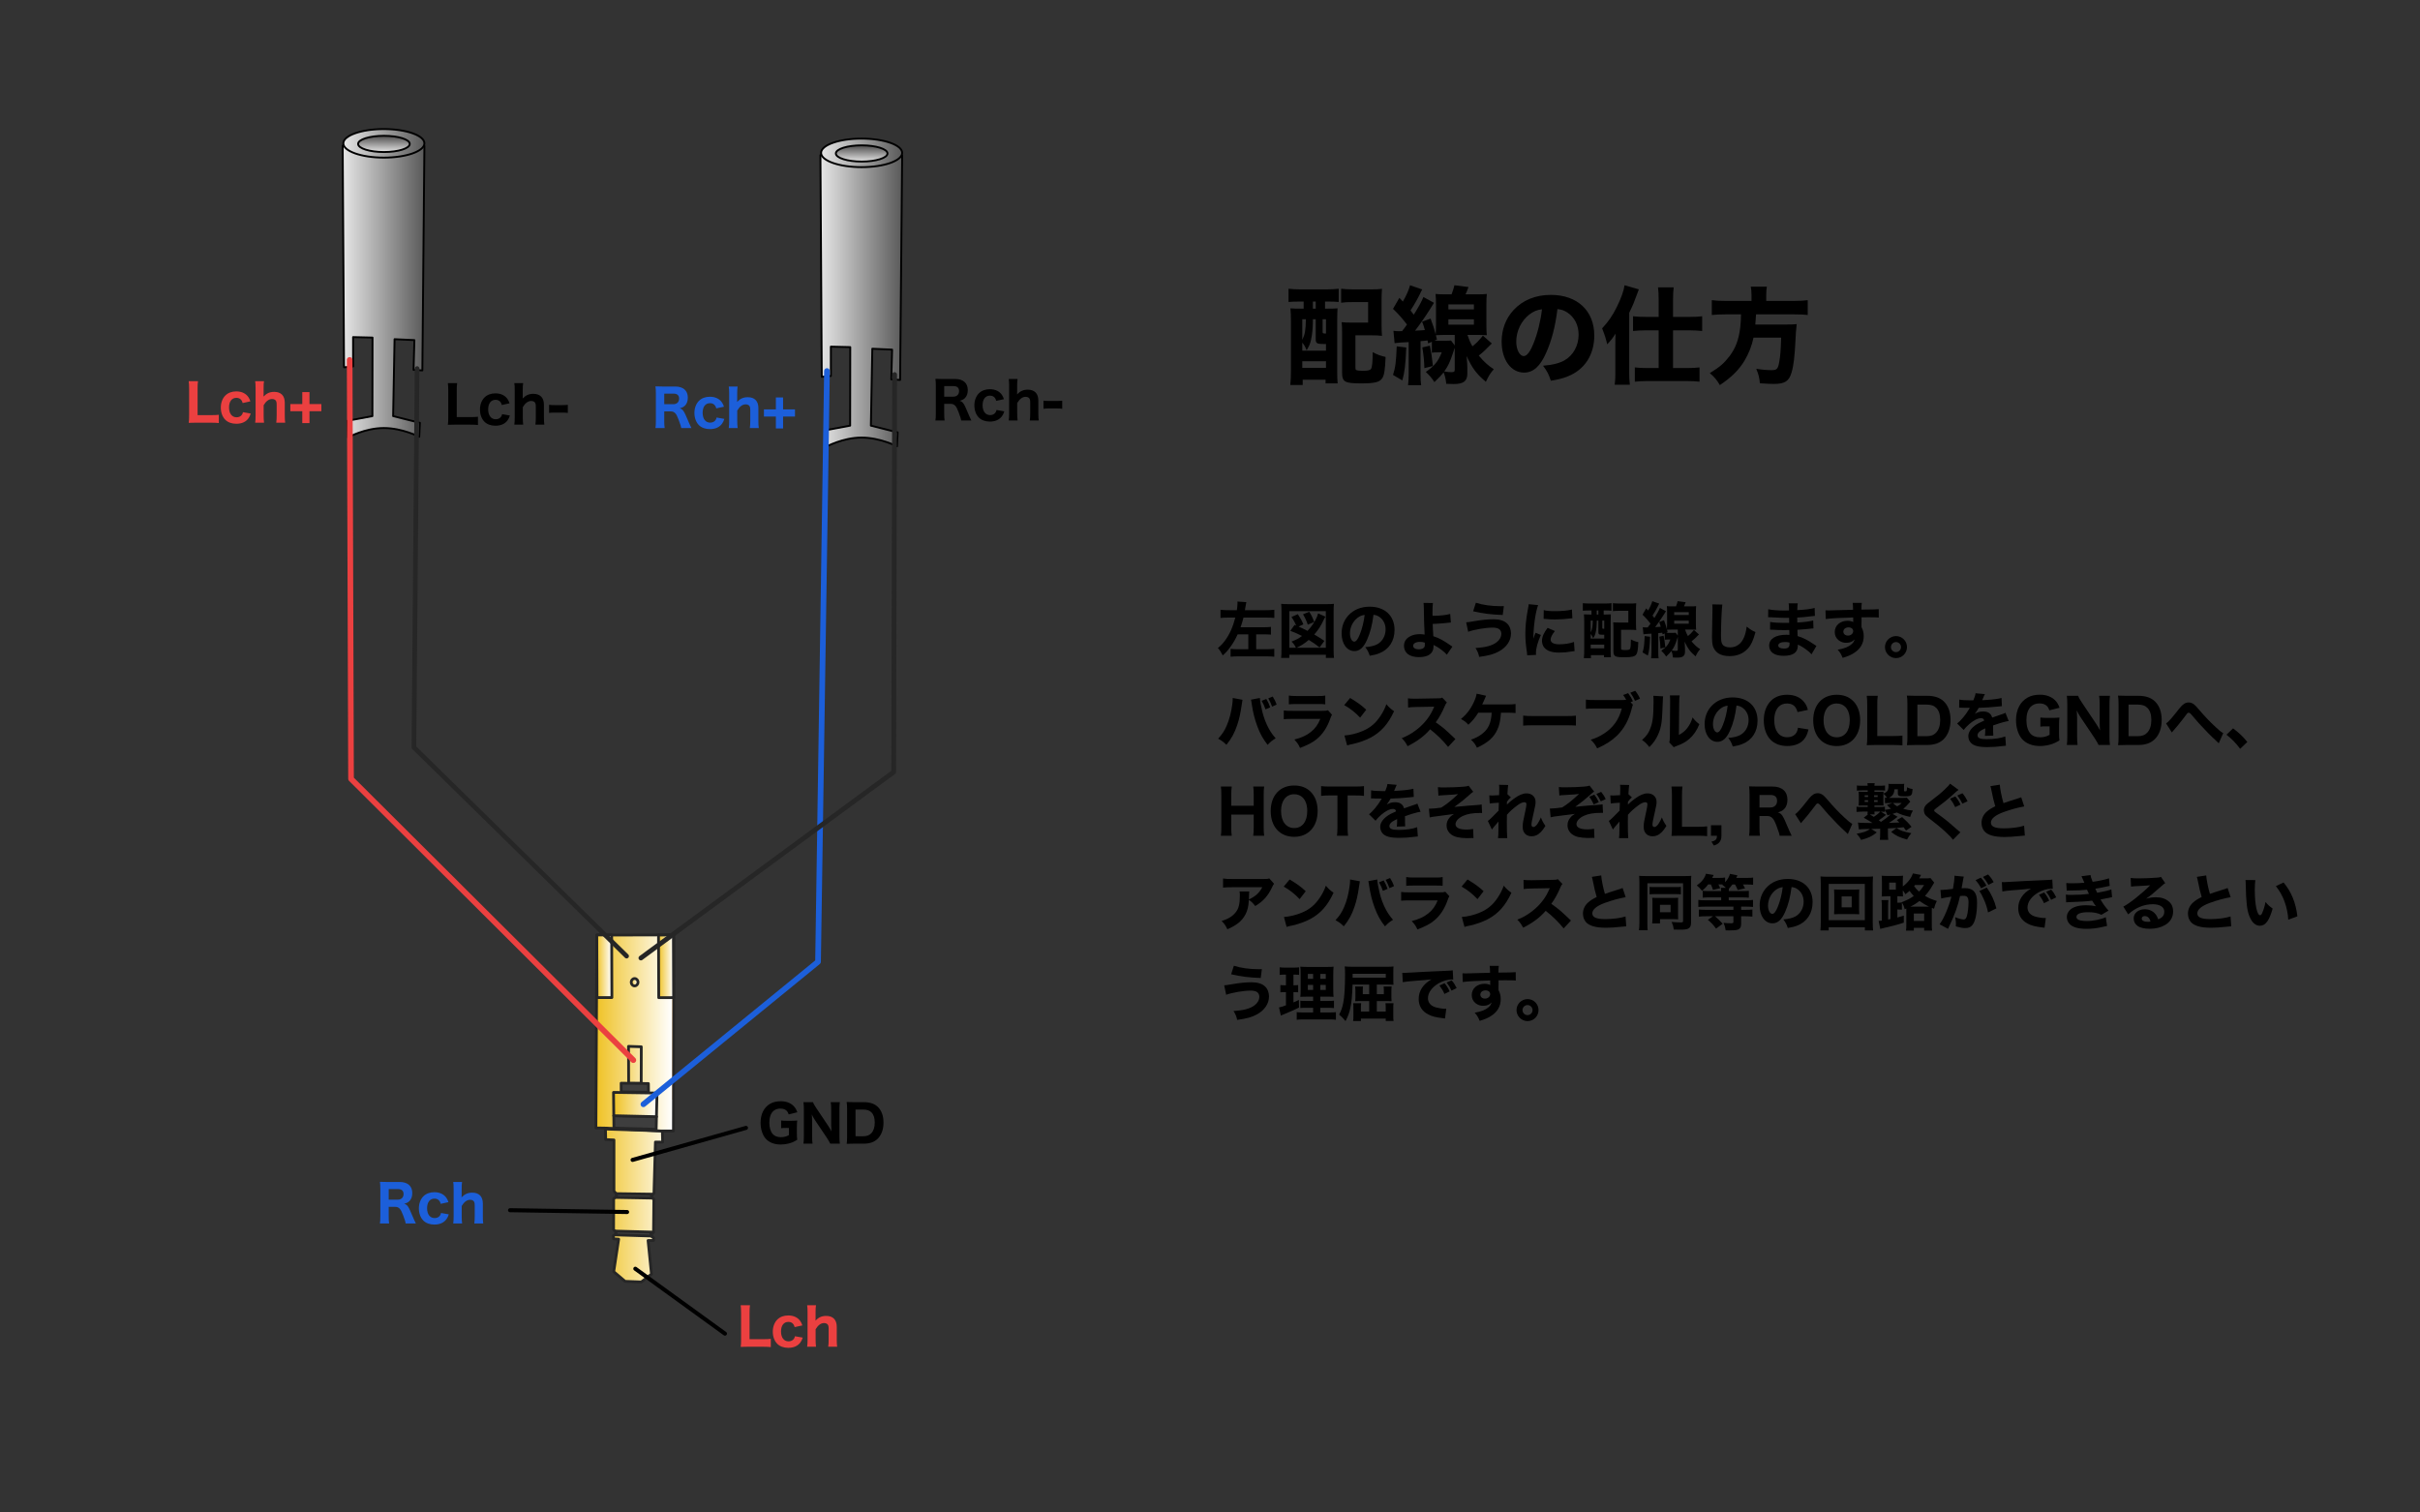 <svg clip-rule="evenodd" fill-rule="evenodd" stroke-linecap="round" stroke-linejoin="round" viewBox="0 0 1280 800" xmlns="http://www.w3.org/2000/svg" xmlns:xlink="http://www.w3.org/1999/xlink"><rect x="0" y="0" width="1280" height="800" fill="#333333" stroke="none"/><linearGradient id="a"><stop offset="0" stop-color="#e6e6e6"/><stop offset="1" stop-color="#5a5a5a"/></linearGradient><linearGradient id="b" gradientUnits="userSpaceOnUse" x1="181.258" x2="224.48" xlink:href="#a" y1="155.313" y2="155.313"/><linearGradient id="c" gradientUnits="userSpaceOnUse" x1="181.601" x2="224.48" xlink:href="#a" y1="75.821" y2="75.821"/><linearGradient id="d"><stop offset="0" stop-color="#585757"/><stop offset="1" stop-color="#fff"/></linearGradient><linearGradient id="e" gradientUnits="userSpaceOnUse" x1="203.349" x2="203.237" xlink:href="#d" y1="72.39" y2="81.976"/><linearGradient id="f" gradientUnits="userSpaceOnUse" x1="433.949" x2="477.171" xlink:href="#a" y1="160.357" y2="160.357"/><linearGradient id="g" gradientUnits="userSpaceOnUse" x1="434.292" x2="477.171" xlink:href="#a" y1="80.865" y2="80.865"/><linearGradient id="h" gradientUnits="userSpaceOnUse" x1="456.04" x2="455.928" xlink:href="#d" y1="77.434" y2="87.02"/><linearGradient id="i"><stop offset="0" stop-color="#f7ddbc"/><stop offset="0" stop-color="#fff"/><stop offset="1" stop-color="#efc121"/></linearGradient><linearGradient id="j" gradientTransform="matrix(-.666 .003 -.003 -.731 726.762 804.182)" gradientUnits="userSpaceOnUse" x1="554.329" x2="616.939" xlink:href="#i" y1="300.673" y2="300.673"/><linearGradient id="k" gradientTransform="matrix(-.651 .003 -.003 -.73 717.373 803.955)" gradientUnits="userSpaceOnUse" x1="554.329" x2="616.939" xlink:href="#i" y1="300.673" y2="300.673"/><linearGradient id="l" gradientTransform="matrix(-.726 .003 -.003 -.785 760.692 817.277)" gradientUnits="userSpaceOnUse" x1="568.321" x2="600.009" xlink:href="#i" y1="317.094" y2="317.094"/><linearGradient id="m" gradientTransform="matrix(-.726 .003 -.003 -.785 760.957 822.663)" gradientUnits="userSpaceOnUse" x1="568.321" x2="600.009" xlink:href="#i" y1="317.094" y2="317.094"/><linearGradient id="n" gradientTransform="matrix(-.666 .003 -.003 -.731 726.215 804.109)" gradientUnits="userSpaceOnUse" x1="603.07" x2="614.89" xlink:href="#i" y1="403.313" y2="403.313"/><linearGradient id="o" gradientTransform="matrix(-.666 .003 -.003 -.731 725.583 807.489)" gradientUnits="userSpaceOnUse" x1="581.288" x2="586.714" xlink:href="#i" y1="396.292" y2="396.292"/><linearGradient id="p" gradientTransform="matrix(-.666 .003 -.003 -.731 758.867 804.139)" gradientUnits="userSpaceOnUse" x1="603.07" x2="614.89" xlink:href="#i" y1="403.313" y2="403.313"/><g stroke-linecap="butt" stroke-linejoin="round"><path d="m181.258 77.022.708 117.252 4.805-.45-.004-15.52 10.272.248-.06 41.544-13.206 2.476.295 8.784s8.97-4.955 18.916-4.955 18.766 4.654 18.766 4.654l.342-7.401-14.154-3.558.758-40.691 10.482.485-.43 15.735 4.653.301 1.08-118.733z" fill="url(#b)" stroke="#000"/><path d="m181.601 75.821c0-4.168 9.599-7.547 21.44-7.547s21.44 3.379 21.44 7.547c0 4.168-9.599 7.547-21.44 7.547s-21.44-3.379-21.44-7.547z" fill="url(#c)" stroke="#000"/><path d="m189.416 76.124c0-2.37 6.113-4.292 13.654-4.292 7.542 0 13.655 1.921 13.655 4.292 0 2.37-6.113 4.291-13.655 4.291-7.541 0-13.654-1.921-13.654-4.291z" fill="url(#e)" stroke="#000"/><path d="m433.948 82.066.709 117.253 4.804-.451-.004-15.52 10.272.248-.06 41.544-13.205 2.476.295 8.784s8.97-4.954 18.916-4.954c9.945 0 18.765 4.654 18.765 4.654l.343-7.401-14.154-3.559.757-40.691 10.482.485-.43 15.736 4.654.3 1.079-118.733z" fill="url(#f)" stroke="#000"/><path d="m434.291 80.865c0-4.168 9.599-7.547 21.44-7.547s21.44 3.379 21.44 7.547c0 4.168-9.599 7.547-21.44 7.547s-21.44-3.379-21.44-7.547z" fill="url(#g)" stroke="#000"/><path d="m442.106 81.168c0-2.37 6.114-4.291 13.655-4.291s13.654 1.921 13.654 4.291c0 2.37-6.113 4.291-13.654 4.291s-13.655-1.921-13.655-4.291z" fill="url(#h)" stroke="#000"/><g stroke="#262626" stroke-width="1.47"><path d="m320.241 597.18.137 5.585 4.365.2-.007 27.029 1.26 1.551.059 1.257-1.469 1.263-.051 16.406 1.204 1.072.004 1.257-1.306.784.06 1.677 2.729.168-2.613 17.194 6.019 5.123 8.566.323 5.387-4.154-1.808-17.774 2.891-.012-.035-1.483-1.081-.771.07-1.226 1.039-.739.179-17.588-1.076-.78.068-1.178 1.068-1.181.768-27.114 3.819.038-.162-5.915z" fill="url(#j)"/><path d="m349.797 598.212 6.402-.01.239-103.703-40.741.113-.499 101.992 5.041.087z" fill="url(#k)"/><path d="m324.642 590.129.07 6.565 22.356.627.156-6.685z" fill="#3e3e3e"/><path d="m339.146 573.003.048-19.33-6.758-.225.069 19.583z" fill="url(#l)"/><path d="m328.542 572.927.032 4.624 14.437.175-.058-4.598z" fill="#3e3e3e"/><path d="m324.503 577.803.132 12.338 22.582.507.292-12.506z" fill="url(#m)"/><path d="m344.948 633.713-19.408-.35s.598-.269.596-.848c-.003-.579-.13-1.155-.13-1.155l19.154.265-.67.812c.002.579.458 1.276.458 1.276z" fill="#3e3e3e"/><path d="m344.686 653.778-19.403-.608s.601-.261.605-.839c.004-.579-.117-1.156-.117-1.156l19.15.518-.679.802c-.004.579.444 1.283.444 1.283z" fill="#3e3e3e"/><path d="m323.643 527.632-7.87.034-.117-33.124 7.871-.033z" fill="url(#n)"/><path d="m337.477 519.521c.003 1.075-.802 1.95-1.8 1.954s-1.81-.864-1.814-1.939.802-1.95 1.8-1.954c.998-.005 1.81.863 1.814 1.939z" fill="url(#o)"/><path d="m356.296 527.662-7.871.034-.117-33.124 7.871-.033z" fill="url(#p)"/></g></g><g fill="#eb4040"><path d="m111.746 223.575c1.701 0 3.213.081 3.996.189v-4.374c-1.188.135-2.133.189-3.996.189h-7.236v-13.851c0-2.106.027-2.457.216-4.104h-4.914c.162 1.242.216 2.295.216 4.158v14.121c0 1.701-.054 2.754-.216 3.753.999-.054 1.998-.081 3.672-.081z"/><path d="m132.428 212.289c-.324-.945-.54-1.458-.945-2.079-1.35-2.079-3.618-3.186-6.507-3.186-2.376 0-4.374.756-5.805 2.187-1.512 1.512-2.376 3.807-2.376 6.372s.837 4.887 2.322 6.399c1.377 1.404 3.456 2.16 5.859 2.16 2.889 0 5.103-.999 6.48-2.943.513-.729.81-1.377 1.161-2.457l-4.104-.729c-.162.648-.27.972-.54 1.323-.594.891-1.62 1.377-2.835 1.377-2.457 0-3.996-1.998-3.996-5.184s1.458-5.103 3.915-5.103c1.08 0 1.944.378 2.565 1.161.324.405.486.756.729 1.593z"/><path d="m139.664 223.575c-.162-1.323-.216-2.322-.216-3.78v-5.481c1.269-2.16 2.808-3.267 4.455-3.267.675 0 1.188.135 1.566.432.648.459.864 1.134.864 2.538v5.778c0 1.512-.054 2.511-.216 3.78h4.725c-.162-1.107-.216-2.133-.216-3.78v-6.804c0-3.672-1.998-5.724-5.589-5.724-2.322 0-3.996.756-5.67 2.484.027-.513.054-.837.054-1.08v-3.267c0-1.809.054-2.673.216-3.78h-4.671c.162 1.026.216 2.052.216 3.78v14.391c0 1.566-.054 2.565-.216 3.78z"/><path d="m163.694 217.5h6.291v-3.78h-6.291v-6.318h-3.807v6.318h-6.318v3.78h6.318v6.291h3.807z"/></g><g fill="#1c5fda"><path d="m365.701 226.401c-.864-1.809-1.161-2.43-1.728-3.807-2.241-5.373-2.727-6.075-4.455-6.615 1.431-.405 2.079-.756 2.808-1.458.972-.972 1.485-2.403 1.485-4.212 0-3.699-2.43-5.859-6.669-5.859h-6.723c-1.647 0-2.592-.027-3.726-.081.162 1.323.216 2.16.216 3.726v14.526c0 1.809-.054 2.592-.216 3.78h4.86c-.162-1.161-.216-2.079-.216-3.807v-4.995h3.402c.999 0 1.782.297 2.403.972.621.621 1.08 1.566 1.836 3.537.945 2.538 1.269 3.564 1.35 4.293zm-14.364-12.609v-5.589h4.914c1.944 0 2.943.891 2.943 2.646 0 1.782-1.188 2.943-3.024 2.943z"/><path d="m382.927 215.115c-.324-.945-.54-1.458-.945-2.079-1.35-2.079-3.618-3.186-6.507-3.186-2.376 0-4.374.756-5.805 2.187-1.512 1.512-2.376 3.807-2.376 6.372s.837 4.887 2.322 6.399c1.377 1.404 3.456 2.16 5.859 2.16 2.889 0 5.103-.999 6.48-2.943.513-.729.81-1.377 1.161-2.457l-4.104-.729c-.162.648-.27.972-.54 1.323-.594.891-1.62 1.377-2.835 1.377-2.457 0-3.996-1.998-3.996-5.184s1.458-5.103 3.915-5.103c1.08 0 1.944.378 2.565 1.161.324.405.486.756.729 1.593z"/><path d="m390.163 226.401c-.162-1.323-.216-2.322-.216-3.78v-5.481c1.269-2.16 2.808-3.267 4.455-3.267.675 0 1.188.135 1.566.432.648.459.864 1.134.864 2.538v5.778c0 1.512-.054 2.511-.216 3.78h4.725c-.162-1.107-.216-2.133-.216-3.78v-6.804c0-3.672-1.998-5.724-5.589-5.724-2.322 0-3.996.756-5.67 2.484.027-.513.054-.837.054-1.08v-3.267c0-1.809.054-2.673.216-3.78h-4.671c.162 1.026.216 2.052.216 3.78v14.391c0 1.566-.054 2.565-.216 3.78z"/><path d="m414.193 220.326h6.291v-3.78h-6.291v-6.318h-3.807v6.318h-6.318v3.78h6.318v6.291h3.807z"/></g><path d="m248.817 224.612c1.701 0 3.213.081 3.996.189v-4.374c-1.188.135-2.133.189-3.996.189h-7.236v-13.851c0-2.106.027-2.457.216-4.104h-4.914c.162 1.242.216 2.295.216 4.158v14.121c0 1.701-.054 2.754-.216 3.753.999-.054 1.998-.081 3.672-.081z"/><path d="m269.499 213.326c-.324-.945-.54-1.458-.945-2.079-1.35-2.079-3.618-3.186-6.507-3.186-2.376 0-4.374.756-5.805 2.187-1.512 1.512-2.376 3.807-2.376 6.372s.837 4.887 2.322 6.399c1.377 1.404 3.456 2.16 5.859 2.16 2.889 0 5.103-.999 6.48-2.943.513-.729.81-1.377 1.161-2.457l-4.104-.729c-.162.648-.27.972-.54 1.323-.594.891-1.62 1.377-2.835 1.377-2.457 0-3.996-1.998-3.996-5.184s1.458-5.103 3.915-5.103c1.08 0 1.944.378 2.565 1.161.324.405.486.756.729 1.593z"/><path d="m276.735 224.612c-.162-1.323-.216-2.322-.216-3.78v-5.481c1.269-2.16 2.808-3.267 4.455-3.267.675 0 1.188.135 1.566.432.648.459.864 1.134.864 2.538v5.778c0 1.512-.054 2.511-.216 3.78h4.725c-.162-1.107-.216-2.133-.216-3.78v-6.804c0-3.672-1.998-5.724-5.589-5.724-2.322 0-3.996.756-5.67 2.484.027-.513.054-.837.054-1.08v-3.267c0-1.809.054-2.673.216-3.78h-4.671c.162 1.026.216 2.052.216 3.78v14.391c0 1.566-.054 2.565-.216 3.78z"/><path d="m290.424 218.402c.891-.108 1.539-.162 2.592-.162h4.725c1.053 0 1.701.054 2.592.162v-4.293c-.783.108-1.512.162-2.592.162h-4.725c-1.08 0-1.809-.054-2.592-.162z"/><g stroke-linecap="butt"><path d="m184.939 190.378.73 221.575 149.314 148.785" fill="none" stroke="#eb4040" stroke-linejoin="round" stroke-width="2.99"/><path d="m220.608 194.937-1.667 200.407 112.482 110.37" fill="none" stroke="#262626" stroke-linejoin="round" stroke-width="2.46"/><path d="m437.404 196.251-4.719 312.468-92.367 75.36" fill="none" stroke="#1c5fda" stroke-linejoin="round" stroke-width="3"/><path d="m473.19 198.114-.49 210.235-133.715 98.369" fill="none" stroke="#262626" stroke-linejoin="round" stroke-width="2.53"/></g><g fill="#eb4040"><path d="m403.701 712.337c1.701 0 3.213.081 3.996.189v-4.374c-1.188.135-2.133.189-3.996.189h-7.236v-13.851c0-2.106.027-2.457.216-4.104h-4.914c.162 1.242.216 2.295.216 4.158v14.121c0 1.701-.054 2.754-.216 3.753.999-.054 1.998-.081 3.672-.081z"/><path d="m424.383 701.051c-.324-.945-.54-1.458-.945-2.079-1.35-2.079-3.618-3.186-6.507-3.186-2.376 0-4.374.756-5.805 2.187-1.512 1.512-2.376 3.807-2.376 6.372s.837 4.887 2.322 6.399c1.377 1.404 3.456 2.16 5.859 2.16 2.889 0 5.103-.999 6.48-2.943.513-.729.81-1.377 1.161-2.457l-4.104-.729c-.162.648-.27.972-.54 1.323-.594.891-1.62 1.377-2.835 1.377-2.457 0-3.996-1.998-3.996-5.184s1.458-5.103 3.915-5.103c1.08 0 1.944.378 2.565 1.161.324.405.486.756.729 1.593z"/><path d="m431.619 712.337c-.162-1.323-.216-2.322-.216-3.78v-5.481c1.269-2.16 2.808-3.267 4.455-3.267.675 0 1.188.135 1.566.432.648.459.864 1.134.864 2.538v5.778c0 1.512-.054 2.511-.216 3.78h4.725c-.162-1.107-.216-2.133-.216-3.78v-6.804c0-3.672-1.998-5.724-5.589-5.724-2.322 0-3.996.756-5.67 2.484.027-.513.054-.837.054-1.08v-3.267c0-1.809.054-2.673.216-3.78h-4.671c.162 1.026.216 2.052.216 3.78v14.391c0 1.566-.054 2.565-.216 3.78z"/></g><g fill="#1c5fda"><path d="m219.959 647.141c-.864-1.809-1.161-2.43-1.728-3.807-2.241-5.373-2.727-6.075-4.455-6.615 1.431-.405 2.079-.756 2.808-1.458.972-.972 1.485-2.403 1.485-4.212 0-3.699-2.43-5.859-6.669-5.859h-6.723c-1.647 0-2.592-.027-3.726-.081.162 1.323.216 2.16.216 3.726v14.526c0 1.809-.054 2.592-.216 3.78h4.86c-.162-1.161-.216-2.079-.216-3.807v-4.995h3.402c.999 0 1.782.297 2.403.972.621.621 1.08 1.566 1.836 3.537.945 2.538 1.269 3.564 1.35 4.293zm-14.364-12.609v-5.589h4.914c1.944 0 2.943.891 2.943 2.646 0 1.782-1.188 2.943-3.024 2.943z"/><path d="m237.185 635.855c-.324-.945-.54-1.458-.945-2.079-1.35-2.079-3.618-3.186-6.507-3.186-2.376 0-4.374.756-5.805 2.187-1.512 1.512-2.376 3.807-2.376 6.372s.837 4.887 2.322 6.399c1.377 1.404 3.456 2.16 5.859 2.16 2.889 0 5.103-.999 6.48-2.943.513-.729.81-1.377 1.161-2.457l-4.104-.729c-.162.648-.27.972-.54 1.323-.594.891-1.62 1.377-2.835 1.377-2.457 0-3.996-1.998-3.996-5.184s1.458-5.103 3.915-5.103c1.08 0 1.944.378 2.565 1.161.324.405.486.756.729 1.593z"/><path d="m244.421 647.141c-.162-1.323-.216-2.322-.216-3.78v-5.481c1.269-2.16 2.808-3.267 4.455-3.267.675 0 1.188.135 1.566.432.648.459.864 1.134.864 2.538v5.778c0 1.512-.054 2.511-.216 3.78h4.725c-.162-1.107-.216-2.133-.216-3.78v-6.804c0-3.672-1.998-5.724-5.589-5.724-2.322 0-3.996.756-5.67 2.484.027-.513.054-.837.054-1.08v-3.267c0-1.809.054-2.673.216-3.78h-4.671c.162 1.026.216 2.052.216 3.78v14.391c0 1.566-.054 2.565-.216 3.78z"/></g><path d="m417.27 596.602v3.78c-1.35.783-2.619 1.107-4.239 1.107-1.89 0-3.348-.567-4.32-1.674-1.161-1.323-1.782-3.402-1.782-5.994 0-2.646.648-4.644 1.89-5.94.945-.972 2.322-1.512 3.807-1.512 1.269 0 2.16.216 2.916.729.783.513 1.188 1.107 1.62 2.349l4.563-1.134c-.567-1.566-1.053-2.376-1.971-3.321-1.62-1.62-3.969-2.511-6.696-2.511-2.214 0-4.077.405-5.589 1.269-3.294 1.809-5.184 5.454-5.184 10.044 0 3.321.945 6.372 2.592 8.343 1.809 2.106 4.617 3.24 8.1 3.24 1.431 0 3.024-.216 4.32-.567 1.539-.405 2.592-.864 4.374-1.944-.162-1.188-.189-1.971-.189-3.726v-2.943c0-1.647.054-2.484.189-3.51-1.107.108-2.052.135-3.348.135h-1.782c-1.782 0-2.376-.027-3.375-.162v4.077c.81-.108 1.35-.135 2.727-.135z"/><path d="m431.742 586.072c-.972-1.431-1.512-2.403-1.755-3.105h-5.022c.162 1.188.216 2.268.216 3.753v14.04c0 1.917-.054 3.186-.216 4.158h4.806c-.162-1.053-.216-2.295-.216-4.131v-7.884c0-.54-.054-1.674-.081-2.133-.081-.945-.081-.945-.108-1.269.729 1.404 1.188 2.214 1.728 3.024l6.21 9.234c.864 1.323 1.512 2.43 1.836 3.159h5.076c-.162-.999-.216-2.16-.216-3.753v-14.283c0-1.728.054-2.781.216-3.915h-4.833c.189 1.161.243 2.133.243 3.888v8.181c0 .999.081 2.43.162 3.375-.567-1.08-1.215-2.16-1.836-3.078z"/><path d="m448.05 601.273c0 1.728-.054 2.565-.216 3.726 1.107-.054 1.836-.081 3.672-.081h5.292c3.186 0 5.562-.81 7.344-2.511 2.079-2.025 3.159-4.968 3.159-8.667 0-3.537-1.026-6.345-2.997-8.262-1.755-1.701-4.212-2.511-7.533-2.511h-5.265c-1.944 0-2.619-.027-3.699-.081.189 1.215.243 2.052.243 3.726zm4.455-.27v-14.121h3.915c2.16 0 3.51.459 4.536 1.512 1.161 1.188 1.728 2.97 1.728 5.427 0 2.403-.648 4.347-1.863 5.616-1.026 1.08-2.376 1.566-4.374 1.566z"/><path d="m269.774 640.109 61.914.967" fill="#fff" stroke="#000" stroke-linecap="round" stroke-linejoin="round" stroke-width="2.14"/><path d="m383.444 705.408-47.403-34.342" fill="#fff" stroke="#000" stroke-linecap="round" stroke-linejoin="round" stroke-width="2.14"/><path d="m394.569 596.575-59.979 16.93" fill="#fff" stroke="#000" stroke-linecap="round" stroke-linejoin="round" stroke-width="2.14"/><path d="m513.779 222.416c-.864-1.809-1.161-2.43-1.728-3.807-2.241-5.373-2.727-6.075-4.455-6.615 1.431-.405 2.079-.756 2.808-1.458.972-.972 1.485-2.403 1.485-4.212 0-3.699-2.43-5.859-6.669-5.859h-6.723c-1.647 0-2.592-.027-3.726-.081.162 1.323.216 2.16.216 3.726v14.526c0 1.809-.054 2.592-.216 3.78h4.86c-.162-1.161-.216-2.079-.216-3.807v-4.995h3.402c.999 0 1.782.297 2.403.972.621.621 1.08 1.566 1.836 3.537.945 2.538 1.269 3.564 1.35 4.293zm-14.364-12.609v-5.589h4.914c1.944 0 2.943.891 2.943 2.646 0 1.782-1.188 2.943-3.024 2.943z"/><path d="m531.005 211.13c-.324-.945-.54-1.458-.945-2.079-1.35-2.079-3.618-3.186-6.507-3.186-2.376 0-4.374.756-5.805 2.187-1.512 1.512-2.376 3.807-2.376 6.372s.837 4.887 2.322 6.399c1.377 1.404 3.456 2.16 5.859 2.16 2.889 0 5.103-.999 6.48-2.943.513-.729.81-1.377 1.161-2.457l-4.104-.729c-.162.648-.27.972-.54 1.323-.594.891-1.62 1.377-2.835 1.377-2.457 0-3.996-1.998-3.996-5.184s1.458-5.103 3.915-5.103c1.08 0 1.944.378 2.565 1.161.324.405.486.756.729 1.593z"/><path d="m538.241 222.416c-.162-1.323-.216-2.322-.216-3.78v-5.481c1.269-2.16 2.808-3.267 4.455-3.267.675 0 1.188.135 1.566.432.648.459.864 1.134.864 2.538v5.778c0 1.512-.054 2.511-.216 3.78h4.725c-.162-1.107-.216-2.133-.216-3.78v-6.804c0-3.672-1.998-5.724-5.589-5.724-2.322 0-3.996.756-5.67 2.484.027-.513.054-.837.054-1.08v-3.267c0-1.809.054-2.673.216-3.78h-4.671c.162 1.026.216 2.052.216 3.78v14.391c0 1.566-.054 2.565-.216 3.78z"/><path d="m551.93 216.206c.891-.108 1.539-.162 2.592-.162h4.725c1.053 0 1.701.054 2.592.162v-4.293c-.783.108-1.512.162-2.592.162h-4.725c-1.08 0-1.809-.054-2.592-.162z"/><path d="m653.388 326.653c-1.376 5.216-3.04 8.928-5.6 12.352-1.184 1.568-1.92 2.336-3.616 3.744 1.216 1.408 1.536 1.92 2.56 3.936 1.792-1.6 2.72-2.656 4.32-4.896 1.408-1.984 2.368-3.648 3.584-6.272h5.632v7.872h-5.056c-2.08 0-2.944-.032-4.32-.192v4.16c1.216-.128 2.72-.192 4.32-.192h14.464c1.6 0 3.104.064 4.32.192v-4.16c-1.28.128-2.336.192-4.32.192h-5.248v-7.872h4.064c1.536 0 2.688.064 3.744.16v-4.096c-1.088.128-2.144.192-3.84.192h-12.224c.672-1.856 1.12-3.392 1.536-5.12h11.712c1.984 0 3.36.064 4.608.192v-4.32c-1.504.16-2.848.224-4.576.224h-10.976c.064-.384.096-.704.128-.896.096-.448.128-.768.16-.896.064-.288.096-.48.096-.512.128-.992.192-1.28.352-1.952l-4.704-.32c.032.256.032.672.032 1.088 0 .672-.128 2.112-.352 3.488h-4.128c-2.048 0-3.2-.064-4.512-.224v4.32c1.376-.128 2.464-.192 4.448-.192z"/><path d="m695.148 328.957c-.896-2.336-1.408-3.424-2.656-5.376l-3.296 1.344c1.12 1.888 1.76 3.264 2.528 5.472zm-13.216 19.04v-1.664h19.36v1.664h4.288c-.128-.928-.192-2.368-.192-4.288v-20.512c0-1.632.032-2.496.16-3.808-1.184.128-2.112.16-3.744.16h-20.416c-1.664 0-2.592-.032-3.744-.16.128 1.216.16 2.272.16 3.808v20.512c0 2.112-.064 3.264-.192 4.288zm0-5.376v-19.36h19.328v19.36h-15.456c2.592-1.216 4.352-2.368 6.432-4.16 2.432 1.504 3.392 2.176 5.728 4l2.528-3.488c-1.824-1.248-3.456-2.272-5.344-3.36 2.048-2.336 3.52-4.576 4.928-7.648.416-.896.576-1.152.992-1.792l-3.904-1.728c-.224.832-.256.992-.512 1.632-.96 2.432-2.88 5.344-5.056 7.616-2.08-1.056-2.912-1.472-4.736-2.272l2.528-1.184c-.992-2.304-1.472-3.168-2.944-5.376l-3.328 1.472c1.216 1.856 1.696 2.72 2.496 4.544l-.864-.352-2.272 3.136c2.912 1.12 4.224 1.696 6.176 2.72-1.696 1.28-2.688 1.824-5.504 2.976 1.184 1.216 1.664 1.888 2.304 3.264z"/><path d="m726.476 325.181c1.28.16 2.048.416 2.976 1.024 2.176 1.44 3.424 3.84 3.424 6.688 0 3.392-1.664 6.368-4.416 7.872-1.504.8-3.488 1.312-6.336 1.536 1.248 1.664 1.696 2.528 2.368 4.544 2.272-.384 3.552-.704 5.088-1.312 5.12-2.016 8.032-6.528 8.032-12.352 0-7.488-5.12-12.288-13.152-12.288-4.576 0-8.512 1.6-11.264 4.608-2.336 2.528-3.584 5.856-3.584 9.504 0 5.504 2.816 9.376 6.784 9.376 2.752 0 4.864-1.888 6.656-5.952 1.664-3.712 2.784-7.968 3.424-13.248zm-4.672.064c-.384 3.424-1.376 7.456-2.56 10.304-1.024 2.592-2.016 3.84-2.944 3.84-1.248 0-2.272-1.952-2.272-4.352 0-3.2 1.504-6.304 3.936-8.192 1.248-.96 2.304-1.408 3.84-1.6z"/><path d="m752.94 318.909c.096.96.128 1.312.16 2.912.032 4.256.256 11.584.416 13.824-1.056-.16-1.696-.224-2.528-.224-1.952 0-3.584.352-4.96 1.056-2.272 1.12-3.424 2.88-3.424 5.088 0 3.776 2.912 6.016 7.904 6.016s7.712-1.984 7.712-5.632c0-.16 0-.48 0-.832 1.728.864 2.688 1.44 4.16 2.56 1.408 1.088 2.208 1.792 2.88 2.624l2.944-4.288c-.352-.224-.512-.32-.96-.64-4.256-2.912-5.792-3.744-9.12-4.864-.256-4.096-.288-4.512-.32-6.496 1.92-.064 3.808-.192 5.216-.32 2.688-.256 4.128-.416 4.384-.416l-.352-4.544c-2.016.608-5.6.992-9.344.992-.032-1.248-.032-1.312-.032-1.504 0-2.24.064-4.032.224-5.28zm.672 20.992s.032.512.032.896c0 .768-.064 1.152-.288 1.504-.416.704-1.568 1.152-2.88 1.152-1.824 0-3.04-.736-3.04-1.856 0-1.248 1.408-2.08 3.52-2.08 1.088 0 1.6.064 2.656.384z"/><path d="m779.18 323.325c4.896 1.152 9.568 1.76 15.648 1.952l.608-4.672c-.8.032-1.376.032-1.6.032-4.96 0-9.504-.64-13.216-1.824zm-2.624 10.848c3.04-1.152 9.184-2.208 12.928-2.208 1.44 0 2.496.224 3.264.672.832.48 1.344 1.44 1.344 2.528 0 1.728-.896 3.328-2.496 4.544-2.336 1.792-5.792 2.72-11.168 3.04 1.12 1.792 1.472 2.624 1.952 4.704 5.28-.736 7.744-1.44 10.464-2.912 4.032-2.208 6.368-5.696 6.368-9.504 0-2.144-.8-4.096-2.208-5.376-1.536-1.376-3.904-2.112-6.912-2.112-3.264 0-6.016.288-10.624 1.056-2.816.48-2.816.48-3.968.544z"/><path d="m808.556 319.581c-.096.928-.128 1.216-.512 3.2-.864 4.672-1.248 8.544-1.248 12.512 0 3.104.224 5.696.832 9.76.096.736.128.992.16 1.568l4.64-.224c-.032-.448-.032-.608-.032-.928 0-2.528.928-5.92 2.624-9.632l-2.816-1.152-.608 1.536c-.16.384-.16.384-.576 1.632.096-6.784 1.12-13.984 2.528-17.792zm7.904 7.744c.48.032.736.032.896.064 1.984.192 3.136.256 5.152.256 2.656 0 5.856-.224 8.48-.576.352-.032.384-.032.672-.032l-.224-4.64c-2.048.544-5.248.864-8.768.864-2.912 0-4.576-.128-6.144-.544zm2.112 4.768c-1.984 2.528-2.976 4.832-2.976 6.848 0 1.184.352 2.4.96 3.264 1.44 2.016 4.096 2.976 8.16 2.976 2.208 0 3.904-.16 6.72-.608.704-.096.896-.128 1.408-.192l-.32-4.832c-2.208.8-4.992 1.248-7.776 1.248-2.944 0-4.576-.896-4.576-2.496 0-1.184.736-2.624 2.24-4.512z"/><path d="m841.772 322.909v2.144h-.672c-1.76 0-2.4-.032-3.328-.096.128 1.12.16 2.336.16 4.128v14.528c0 1.824-.064 3.264-.192 4.512h3.744v-1.6h6.912v1.12h3.648c-.096-.96-.128-1.952-.128-3.68v-15.296c0-1.44.032-2.72.096-3.712-.928.064-1.536.096-3.264.096h-.512v-2.144h.832c1.056 0 2.432.032 3.296.128v-4c-1.088.128-2.304.192-3.712.192h-7.808c-1.376 0-2.624-.064-3.648-.192v4c.928-.096 2.176-.128 3.616-.128zm2.784 0h.864v2.144h-.864zm-3.2 12.416c.64.768.928 1.312 1.312 2.304.8-1.312 1.056-1.92 1.312-3.072.352-1.44.576-3.68.576-5.568v-.736h.864v6.016c0 1.28.352 1.472 2.4 1.472h.704v2.016h-7.168zm0-7.072h1.088c-.064 3.36-.256 4.512-1.088 6.24zm6.144 0h1.024v4.32c-.96 0-1.024-.032-1.024-.608zm-6.144 12.704h7.168v1.984h-7.168zm23.968-18.592c0-1.44.032-1.92.128-3.296-.992.128-1.888.16-3.392.16h-5.28c-1.536 0-2.624-.064-3.68-.192v4.224c1.056-.16 1.984-.192 3.68-.192h4.48v6.208h-4.736c-1.44 0-2.208-.032-3.264-.128.096 1.088.128 1.568.128 3.168v11.968c0 2.912.736 3.36 5.76 3.36 4 0 5.536-.352 6.336-1.504.64-.896.896-2.56 1.056-6.496-1.312-.256-2.4-.64-3.904-1.44 0 2.848-.16 4.448-.48 5.024-.288.448-.928.608-2.624.608-.928 0-1.6-.096-1.856-.224-.224-.128-.256-.288-.256-.896v-9.6h4.8c1.504 0 2.176.032 3.232.16-.096-1.024-.128-1.856-.128-3.232z"/><path d="m869.26 335.485c.672-.096.96-.128 1.856-.192.864-.032 1.088-.064 2.4-.128v9.568c0 1.472-.064 2.304-.192 3.456h3.968c-.16-.992-.192-1.664-.192-3.424v-9.888c.736-.064 1.024-.096 1.12-.096.64-.096.64-.096.992-.128.096.448.096.448.192.896l1.12-.48v3.296c.512-.064.896-.096 1.696-.096h1.28c-.512 1.344-1.12 2.464-1.92 3.424-.672.8-1.376 1.408-2.88 2.496 1.216 1.152 1.888 1.952 2.592 3.072 1.824-1.792 2.048-2.016 2.784-2.944.384.96.64 1.92.8 3.456.544.032 1.568.064 2.24.064 2.944 0 4.096-.864 4.128-3.072v-1.952c0-.544-.064-1.728-.224-3.456 1.728 3.744 2.976 5.408 5.824 7.808.832-1.792 1.376-2.624 2.4-3.808-1.76-1.12-2.976-2.24-4.544-4.128 1.216-.928 2.432-2.08 3.936-3.648l-2.688-2.368c-1.248 1.536-1.92 2.24-3.168 3.232-.672-1.184-.992-1.952-1.504-3.456h2.816c.992 0 2.112.032 3.04.096-.096-.832-.128-1.632-.128-3.136v-6.08c0-1.536.032-2.272.128-3.264-.8.096-1.472.128-3.104.128h-3.328c.416-.928.512-1.184.896-2.208l-4.256-.544c-.224.96-.384 1.472-.864 2.752h-1.728c-1.536 0-2.272-.032-3.104-.128.096.928.128 2.08.128 3.2v6.144c0 .992-.032 2.176-.096 2.88-.416-1.6-.736-2.592-1.536-4.768l-2.56.928c.416 1.12.48 1.28.832 2.528-.96.096-1.504.128-2.976.192 1.408-1.792 3.072-4.192 4.448-6.368 1.024-1.664 1.024-1.664 1.28-2.048l-3.2-1.76c-.448 1.184-1.504 3.136-2.912 5.344-.576-.736-.576-.736-.992-1.28 1.056-1.568 2.08-3.392 2.848-4.96.352-.8.512-1.056.704-1.376l-3.68-1.28c-.288 1.216-1.12 3.136-2.176 4.928l-1.056-1.12-1.92 3.328c1.664 1.6 2.656 2.72 4.224 4.736-.576.832-.768 1.088-1.472 1.984-.64.032-.704.032-.928.032-.768 0-1.056-.032-1.696-.128zm12.8-1.088c-.16-.64-.16-.672-.32-1.312 1.056-.064 2.08-.096 3.072-.096h2.624v3.2l-1.12-1.504c-.352.032-.736.064-1.44.064h-2.528c-.64 0-.704 0-1.056-.032zm5.376 9.088c0 .608-.192.768-.992.768-.64 0-1.312-.064-2.176-.224 1.12-1.536 1.792-2.976 2.592-5.44.32-.928.32-.96.576-1.728zm-1.92-19.712h7.712v1.504h-7.712zm0 4.512h7.712v1.6h-7.712zm-15.616 8.16c-.192 4.736-.384 6.368-1.12 8.64l2.816 1.664c.704-2.56.96-4.576 1.184-9.952zm7.744.32c.384 2.368.576 4.256.608 6.272l2.592-.64c-.416-3.552-.416-3.552-.928-6.144z"/><path d="m905.644 319.677c.096.896.128 1.344.128 2.4 0 .96-.032 2.912-.128 7.328-.096 4.224-.128 6.304-.128 7.744 0 1.888.192 3.552.48 4.576.512 1.6 1.536 2.976 2.88 3.872 1.44.928 3.552 1.44 5.92 1.44 4.096 0 7.328-1.376 9.792-4.096 1.664-1.856 2.656-4.032 3.936-8.608-1.888-.832-2.592-1.28-4.672-2.912-.288 2.368-.672 3.872-1.344 5.568-1.44 3.52-4.064 5.44-7.456 5.44-1.888 0-3.328-.576-4-1.6-.608-.896-.768-1.984-.768-5.088 0-5.536.384-14.08.704-15.968z"/><path d="m960.748 341.661c-.48-.288-.672-.416-1.184-.768-3.552-2.432-5.76-3.552-8.768-4.448 0-.48-.064-1.6-.096-3.328 1.28-.064 3.36-.224 4.896-.384 1.92-.192 1.92-.192 2.368-.256.288 0 .48-.032.544-.032.416-.064.416-.064.672-.064l-.128-4.192c-2.08.544-4.64.864-8.416 1.088 0-.512 0-1.376-.032-2.624 2.176-.096 4.192-.288 6.688-.608 1.888-.256 1.888-.256 2.656-.288l-.128-4.192c-2.208.576-4.864.928-9.184 1.152.064-2.464.064-2.72.256-3.616h-4.832c.16 1.12.192 1.376.192 3.776-.832.032-1.824.064-2.208.064-3.712 0-7.008-.256-8.768-.704l-.064 4.256c.224-.032.416-.032.512-.032.128 0 .416 0 .8.032 4.16.224 6.88.32 8.096.32.48 0 .864 0 1.696-.032v.8l.032 1.856c-.864.032-1.984.032-2.656.032-2.976 0-6.016-.192-7.424-.512l-.032 4.096c.544 0 .832 0 1.28.032 2.912.16 4 .192 6.08.192.672 0 1.92-.032 2.816-.032l.064 2.56c-.672-.032-1.056-.064-1.6-.064-5.696 0-9.12 2.144-9.12 5.728 0 3.456 2.752 5.408 7.616 5.408 5.12 0 7.552-1.76 7.552-5.44 0-.096 0-.288-.032-.512 1.824.768 3.936 2.144 5.76 3.68.704.608.864.768 1.504 1.472zm-14.24-1.792s.032.384.032.64c0 1.856-.8 2.528-2.976 2.528-1.888 0-3.008-.608-3.008-1.6 0-1.152 1.376-1.856 3.616-1.856.896 0 1.408.064 2.336.288z"/><path d="m965.676 327.421c2.752-.384 6.912-.608 14.528-.832v1.952c.032.384.032.384.032.512-.736-.448-1.76-.704-3.008-.704-3.968 0-6.784 2.496-6.784 5.984 0 1.824.704 3.264 2.144 4.384 1.12.832 2.4 1.28 3.84 1.28 2.016 0 3.392-.544 4.512-1.792-.224 1.024-.736 1.792-1.728 2.624-1.6 1.376-3.84 2.24-7.232 2.816 1.312 1.44 1.728 2.144 2.656 4.32 2.848-.864 4.48-1.568 6.08-2.624 3.36-2.176 5.056-5.152 5.056-8.832 0-1.824-.352-3.232-1.184-4.832 0-.384 0-.608 0-.736l.032-2.624v-1.056l-.032-.736c1.632-.032 1.888-.032 3.584-.032 3.424 0 4.192.032 5.568.128l-.032-4.416c-1.28.128-3.744.192-9.152.224.032-2.112.032-2.176.192-3.552h-4.832c.16 1.088.16 1.248.224 3.648-9.024.256-12.224.352-12.928.352-.576 0-.896 0-1.664-.064zm12.032 4.416c1.504 0 2.496.8 2.496 1.952 0 1.344-1.216 2.4-2.784 2.4-1.408 0-2.432-.896-2.432-2.112 0-1.28 1.152-2.24 2.72-2.24z"/><path d="m1002.83 336.445c-3.202 0-5.826 2.624-5.826 5.824s2.624 5.824 5.826 5.824c3.23 0 5.82-2.592 5.82-5.824s-2.59-5.824-5.82-5.824zm0 3.168c1.47 0 2.65 1.184 2.65 2.656s-1.18 2.656-2.65 2.656-2.66-1.184-2.66-2.656 1.19-2.656 2.66-2.656z"/><path d="m667.308 370.685c.928 1.568 1.472 2.752 2.048 4.512l2.496-1.056c-.64-1.792-1.184-2.944-2.08-4.448zm3.52-1.312c.832 1.472 1.44 2.784 2.016 4.384l2.4-1.056c-.544-1.6-1.184-2.88-2.08-4.288zm-18.816-.192v.384c0 .832-.064 1.824-.256 3.2-.544 4.032-1.504 7.776-2.88 10.944-1.184 2.816-2.368 4.576-4.576 7.008 2.08 1.152 2.72 1.632 4.384 3.232 2.688-3.296 4.256-6.176 5.664-10.336 1.056-3.104 1.76-6.208 2.432-10.848.288-2.112.288-2.112.416-2.624zm9.664.896c.128.512.256 1.184.416 2.432.576 3.968 1.568 8.064 2.912 11.584 1.472 4 3.008 6.72 5.472 9.888 1.6-1.696 2.272-2.24 4.256-3.456-1.76-2.048-2.688-3.424-3.712-5.312-1.408-2.56-2.624-5.792-3.36-8.864-.736-3.008-1.152-5.344-1.28-7.168z"/><path d="m681.708 372.541c.992-.096 2.272-.16 4.32-.16h10.656c2.72 0 3.2.032 4.288.16v-4.64c-1.152.224-1.76.256-4.352.256h-10.496c-2.208 0-3.264-.064-4.416-.256zm-2.688 7.872c1.184-.128 2.144-.16 4.768-.16h14.56c-1.28 3.104-2.72 5.088-5.056 6.944-2.368 1.856-4.8 2.976-8.672 3.968 1.696 1.888 2.144 2.56 3.008 4.448 4.384-1.728 6.56-2.848 8.736-4.608 3.168-2.56 5.632-6.24 7.264-10.944.416-1.12.544-1.44.896-2.016l-2.144-2.368c-.928.288-1.248.32-3.104.32h-15.424c-2.848 0-3.456-.032-4.832-.224z"/><path d="m710.988 372.957c3.072 1.696 5.76 3.808 8.416 6.624l3.232-4.192c-2.56-2.368-4.384-3.712-8.512-6.208zm1.536 21.312c.672-.224.864-.288 1.6-.448.608-.128.608-.128 1.408-.288 3.072-.672 6.752-1.984 9.312-3.328 5.568-2.944 9.344-7.168 12.512-14.016-1.984-1.408-2.56-1.952-4.064-3.712-.928 2.496-1.792 4.224-3.232 6.368-2.496 3.744-5.344 6.144-9.408 7.84-2.944 1.28-6.592 2.144-9.536 2.336z"/><path d="m769.804 390.909c-5.472-5.216-6.272-5.92-10.4-8.864 1.856-2.528 3.296-5.12 4.832-8.704.384-.928.64-1.344 1.056-1.792l-2.464-2.56c-.768.352-.928.384-2.688.384l-10.912.192c-.224 0-.48 0-.608 0-1.984 0-2.88-.032-3.904-.192l.064 4.864c1.216-.192 1.824-.224 4.48-.288l9.344-.16c-.736 1.632-1.28 2.784-1.696 3.488-2.048 3.584-4.864 6.688-8.384 9.248-2.4 1.76-4.288 2.784-7.104 3.904 1.568 1.632 2.016 2.24 3.072 4.256 4.864-2.368 9.088-5.536 11.936-8.928 3.584 2.784 6.784 5.92 9.504 9.312z"/><path d="m797.068 376.957c1.728 0 3.328.064 4.544.192v-4.768c-1.504.192-2.304.224-4.512.224h-13.12c.448-.896.48-.928.96-2.08.832-2.016.832-2.016 1.088-2.528l-5.024-1.088c-.192 1.408-.608 2.624-1.536 4.64-1.632 3.52-3.776 6.304-6.72 8.768 1.952 1.088 2.56 1.536 3.904 3.008 2.24-2.048 3.424-3.488 5.248-6.368h7.104c-.352 5.344-1.632 8.352-4.608 10.816-1.888 1.568-3.712 2.56-6.368 3.456 1.632 1.536 2.176 2.24 3.168 4.256 5.696-2.56 8.896-5.408 10.816-9.6 1.088-2.4 1.568-4.608 1.888-8.928z"/><path d="m805.644 383.805c1.248-.128 3.072-.192 5.856-.192h16.16c2.496 0 4.608.064 5.888.16v-5.248c-1.472.192-2.624.224-5.856.224h-16.192c-3.264 0-4.416-.064-5.856-.256z"/><path d="m862.444 371.389 1.248-.48c-.64-1.472-1.312-2.656-2.528-4.288l-2.656.992c.736.992 1.024 1.408 1.632 2.56-.672.064-1.056.096-1.76.096h-14.528c-2.656 0-3.648-.032-5.024-.224v4.896c1.312-.16 2.336-.192 4.96-.192h14.016c-1.472 5.824-4.608 10.208-9.536 13.344-2.336 1.472-4.096 2.304-6.88 3.168 1.824 1.824 2.336 2.528 3.392 4.576 4.608-2.048 7.68-4.032 10.432-6.688 3.68-3.552 6.272-8.224 7.776-14.048.448-1.728.448-1.728.704-2.336zm-.128-4.992c1.088 1.504 1.824 2.752 2.496 4.288l2.624-1.12c-.608-1.504-1.44-2.816-2.528-4.192z"/><path d="m874.476 368.029c.096.832.128 1.44.128 3.232 0 1.728-.064 3.904-.128 5.472-.192 3.392-.48 5.248-1.152 7.36-.96 3.104-2.336 5.152-4.8 7.328 1.728 1.216 2.336 1.792 3.872 3.744 2.08-2.112 3.264-3.776 4.384-6.112 1.696-3.488 2.304-6.816 2.528-13.472.224-6.304.224-6.304.352-7.264zm8.768-.224c.096.8.128 1.536.128 2.944v.896l-.128 17.984c-.032 1.536-.096 2.176-.32 3.072l2.368 2.528c.416-.256.672-.352 1.472-.64 3.264-1.216 4.896-2.144 6.752-3.744 2.272-1.984 3.968-4.448 5.312-7.776-1.76-1.408-2.272-1.92-3.584-3.584-.672 2.272-1.536 4-2.848 5.664-1.216 1.536-2.4 2.496-4.384 3.584l.16-17.024c.032-2.176.064-2.56.256-3.872z"/><path d="m918.476 373.181c1.28.16 2.048.416 2.976 1.024 2.176 1.44 3.424 3.84 3.424 6.688 0 3.392-1.664 6.368-4.416 7.872-1.504.8-3.488 1.312-6.336 1.536 1.248 1.664 1.696 2.528 2.368 4.544 2.272-.384 3.552-.704 5.088-1.312 5.12-2.016 8.032-6.528 8.032-12.352 0-7.488-5.12-12.288-13.152-12.288-4.576 0-8.512 1.6-11.264 4.608-2.336 2.528-3.584 5.856-3.584 9.504 0 5.504 2.816 9.376 6.784 9.376 2.752 0 4.864-1.888 6.656-5.952 1.664-3.712 2.784-7.968 3.424-13.248zm-4.672.064c-.384 3.424-1.376 7.456-2.56 10.304-1.024 2.592-2.016 3.84-2.944 3.84-1.248 0-2.272-1.952-2.272-4.352 0-3.2 1.504-6.304 3.936-8.192 1.248-.96 2.304-1.408 3.84-1.6z"/><path d="m956.236 375.485c-.448-1.728-.928-2.752-1.856-3.968-2.016-2.656-5.12-4.032-9.12-4.032-3.456 0-6.304 1.024-8.384 3.008-2.592 2.496-3.968 6.144-3.968 10.496 0 4.224 1.28 7.904 3.616 10.304 2.08 2.144 5.184 3.296 8.832 3.296 3.808 0 6.912-1.216 8.8-3.488 1.152-1.376 1.76-2.72 2.4-5.28l-5.568-.896c-.224 1.408-.48 2.08-.992 2.848-.992 1.408-2.656 2.176-4.672 2.176-4.288 0-6.88-3.392-6.88-8.992 0-3.072.8-5.536 2.272-7.072 1.12-1.184 2.688-1.792 4.512-1.792 1.984 0 3.52.704 4.48 2.112.48.672.736 1.28 1.056 2.432z"/><path d="m971.468 367.485c-7.552 0-12.416 5.28-12.416 13.504 0 8.288 4.864 13.632 12.416 13.632 7.488 0 12.416-5.408 12.416-13.664 0-4.192-1.28-7.776-3.68-10.144-2.208-2.24-5.12-3.328-8.736-3.328zm.032 22.496c-4.288 0-6.976-3.488-6.976-9.056 0-5.408 2.688-8.832 6.944-8.832 1.792 0 3.36.608 4.544 1.792 1.536 1.536 2.368 3.968 2.368 7.104 0 5.568-2.624 8.992-6.88 8.992z"/><path d="m1001.52 394.045c2.01 0 3.8.096 4.73.224v-5.184c-1.41.16-2.53.224-4.73.224h-8.58v-16.416c0-2.496.032-2.912.256-4.864h-5.824c.192 1.472.256 2.72.256 4.928v16.736c0 2.016-.064 3.264-.256 4.448 1.184-.064 2.368-.096 4.352-.096z"/><path d="m1008.88 389.725c0 2.048-.07 3.04-.26 4.416 1.31-.064 2.18-.096 4.35-.096h6.27c3.78 0 6.6-.96 8.71-2.976 2.46-2.4 3.74-5.888 3.74-10.272 0-4.192-1.21-7.52-3.55-9.792-2.08-2.016-4.99-2.976-8.93-2.976h-6.24c-2.3 0-3.1-.032-4.38-.096.22 1.44.29 2.432.29 4.416zm5.28-.32v-16.736h4.64c2.56 0 4.16.544 5.37 1.792 1.38 1.408 2.05 3.52 2.05 6.432 0 2.848-.77 5.152-2.21 6.656-1.21 1.28-2.81 1.856-5.18 1.856z"/><path d="m1036.24 374.333c.19-.032.35-.032.48-.032h.44c.07.032.26.032.55.032.09 0 .61 0 1.21.032.93.032 1.19.032 2.98.032-.16.224-.19.256-.48.8-1.66 2.848-4.45 6.176-6.24 7.488l3.46 3.424c.8-1.056 1.6-1.92 2.91-3.072 2.4-2.08 4.57-3.168 6.3-3.168.93 0 1.47.416 1.63 1.28-2.2.96-3.61 1.696-4.67 2.464-2.43 1.76-3.71 3.744-3.71 5.728 0 1.312.45 2.56 1.25 3.456 1.47 1.664 4.13 2.368 8.83 2.368 2.69 0 5.54-.192 8.22-.576.87-.128 1-.128 1.6-.16l-.35-4.896c-2.49.928-5.95 1.44-9.82 1.44-3.49 0-4.87-.576-4.87-2.048 0-.8.52-1.6 1.51-2.304.61-.416 1.25-.768 2.56-1.376.03.128.03.224.03.256 0 1.696-.06 3.104-.19 3.712l4.45-.128c-.07-.64-.1-1.184-.1-2.144 0-.192 0-.416 0-.672 0-.48 0-.8 0-.928v-.576l-.03-1.056c3.87-1.312 3.87-1.312 4.64-1.504 1.63-.48 2.69-.704 3.61-.832l-1.69-4.352c-.55.32-.67.352-2.5.96-1.44.48-1.6.544-2.85.992-.83.288-1.4.48-1.69.576-.58-2.144-2.18-3.232-4.77-3.232-1.6 0-2.75.32-4.42 1.248 1.03-1.376 1.48-2.048 2.08-3.168 3.24-.096 7.4-.352 9.73-.64 1.54-.16 1.54-.16 2.53-.256l-.19-4.32c-1.83.48-4.45.832-8.26 1.056-1.41.064-1.5.064-1.98.128.13-.256.13-.288.25-.576.96-2.304.96-2.304 1.19-2.656l-4.96-.448c-.13 1.056-.35 1.824-1.15 3.744-.13 0-.29 0-.32 0-.13 0-.29 0-.64 0-.23 0-.45 0-.64 0-2.63 0-4.68-.128-5.86-.416z"/><path d="m1084.08 384.189v4.48c-1.6.928-3.11 1.312-5.03 1.312-2.24 0-3.97-.672-5.12-1.984-1.37-1.568-2.11-4.032-2.11-7.104 0-3.136.77-5.504 2.24-7.04 1.12-1.152 2.75-1.792 4.51-1.792 1.51 0 2.56.256 3.46.864.93.608 1.41 1.312 1.92 2.784l5.41-1.344c-.68-1.856-1.25-2.816-2.34-3.936-1.92-1.92-4.7-2.976-7.94-2.976-2.62 0-4.83.48-6.62 1.504-3.9 2.144-6.14 6.464-6.14 11.904 0 3.936 1.12 7.552 3.07 9.888 2.14 2.496 5.47 3.84 9.6 3.84 1.69 0 3.58-.256 5.12-.672 1.82-.48 3.07-1.024 5.18-2.304-.19-1.408-.22-2.336-.22-4.416v-3.488c0-1.952.06-2.944.22-4.16-1.31.128-2.43.16-3.97.16h-2.11c-2.11 0-2.81-.032-4-.192v4.832c.96-.128 1.6-.16 3.23-.16z"/><path d="m1101.23 371.709c-1.15-1.696-1.79-2.848-2.08-3.68h-5.95c.19 1.408.25 2.688.25 4.448v16.64c0 2.272-.06 3.776-.25 4.928h5.69c-.19-1.248-.25-2.72-.25-4.896v-9.344c0-.64-.07-1.984-.1-2.528-.1-1.12-.1-1.12-.13-1.504.87 1.664 1.41 2.624 2.05 3.584l7.36 10.944c1.02 1.568 1.79 2.88 2.18 3.744h6.01c-.19-1.184-.25-2.56-.25-4.448v-16.928c0-2.048.06-3.296.25-4.64h-5.73c.23 1.376.29 2.528.29 4.608v9.696c0 1.184.1 2.88.19 4-.67-1.28-1.44-2.56-2.17-3.648z"/><path d="m1120.56 389.725c0 2.048-.07 3.04-.26 4.416 1.31-.064 2.18-.096 4.35-.096h6.27c3.78 0 6.6-.96 8.71-2.976 2.46-2.4 3.74-5.888 3.74-10.272 0-4.192-1.21-7.52-3.55-9.792-2.08-2.016-4.99-2.976-8.93-2.976h-6.24c-2.3 0-3.1-.032-4.38-.096.22 1.44.29 2.432.29 4.416zm5.28-.32v-16.736h4.64c2.56 0 4.16.544 5.37 1.792 1.38 1.408 2.05 3.52 2.05 6.432 0 2.848-.77 5.152-2.21 6.656-1.21 1.28-2.81 1.856-5.18 1.856z"/><path d="m1148.75 387.421c.32-.416.41-.544.8-.96 1.66-1.856 3.42-4 4.93-5.984 2.59-3.488 2.59-3.488 3.13-3.488.45 0 .77.192 1.35.832.99 1.152.99 1.152 1.34 1.568 2.18 2.528 2.18 2.528 2.88 3.328 3.1 3.424 6.66 7.04 9.31 9.408.58.512.71.64 1.06 1.024l2.37-5.376c-1.16-.64-2.12-1.408-3.97-3.168-3.43-3.168-5.99-5.888-9.28-9.76-.9-1.056-1.6-1.792-2.08-2.176-.93-.736-1.92-1.12-2.95-1.12-1.66 0-3.1.896-4.7 2.912-4.45 5.632-5.79 7.168-7.23 8.192z"/><path d="m1177.64 388.605c2.98 2.4 4.87 4.32 7.24 7.456l3.8-3.616c-2.59-3.104-4.51-4.928-7.55-7.2z"/><path d="m662.86 416.029c.192 1.184.256 2.4.256 4.416v5.728h-11.872v-5.76c0-1.824.064-3.008.256-4.384h-5.76c.192 1.312.256 2.368.256 4.416v17.184c0 2.08-.064 3.136-.256 4.416h5.76c-.192-1.408-.256-2.464-.256-4.416v-6.752h11.872v6.752c0 2.048-.064 3.104-.256 4.416h5.792c-.192-1.44-.256-2.464-.256-4.416v-17.216c0-1.984.064-3.36.256-4.384z"/><path d="m684.524 415.485c-7.552 0-12.416 5.28-12.416 13.504 0 8.288 4.864 13.632 12.416 13.632 7.488 0 12.416-5.408 12.416-13.664 0-4.192-1.28-7.776-3.68-10.144-2.208-2.24-5.12-3.328-8.736-3.328zm.032 22.496c-4.288 0-6.976-3.488-6.976-9.056 0-5.408 2.688-8.832 6.944-8.832 1.792 0 3.36.608 4.544 1.792 1.536 1.536 2.368 3.968 2.368 7.104 0 5.568-2.624 8.992-6.88 8.992z"/><path d="m712.78 420.733h3.84c2.304 0 3.52.064 4.832.224v-5.152c-1.312.16-2.592.224-4.832.224h-13.312c-1.856 0-3.264-.064-4.544-.224v5.152c1.28-.16 2.656-.224 4.576-.224h4.064v16.832c0 1.856-.064 3.104-.256 4.48h5.888c-.192-1.376-.256-2.656-.256-4.48z"/><path d="m725.164 422.333c.192-.032.352-.032.48-.032h.448c.064.032.256.032.544.032.096 0 .608 0 1.216.032.928.032 1.184.032 2.976.032-.16.224-.192.256-.48.8-1.664 2.848-4.448 6.176-6.24 7.488l3.456 3.424c.8-1.056 1.6-1.92 2.912-3.072 2.4-2.08 4.576-3.168 6.304-3.168.928 0 1.472.416 1.632 1.28-2.208.96-3.616 1.696-4.672 2.464-2.432 1.76-3.712 3.744-3.712 5.728 0 1.312.448 2.56 1.248 3.456 1.472 1.664 4.128 2.368 8.832 2.368 2.688 0 5.536-.192 8.224-.576.864-.128.992-.128 1.6-.16l-.352-4.896c-2.496.928-5.952 1.44-9.824 1.44-3.488 0-4.864-.576-4.864-2.048 0-.8.512-1.6 1.504-2.304.608-.416 1.248-.768 2.56-1.376.032.128.032.224.032.256 0 1.696-.064 3.104-.192 3.712l4.448-.128c-.064-.64-.096-1.184-.096-2.144 0-.192 0-.416 0-.672 0-.48 0-.8 0-.928v-.576l-.032-1.056c3.872-1.312 3.872-1.312 4.64-1.504 1.632-.48 2.688-.704 3.616-.832l-1.696-4.352c-.544.32-.672.352-2.496.96-1.44.48-1.6.544-2.848.992-.832.288-1.408.48-1.696.576-.576-2.144-2.176-3.232-4.768-3.232-1.6 0-2.752.32-4.416 1.248 1.024-1.376 1.472-2.048 2.08-3.168 3.232-.096 7.392-.352 9.728-.64 1.536-.16 1.536-.16 2.528-.256l-.192-4.32c-1.824.48-4.448.832-8.256 1.056-1.408.064-1.504.064-1.984.128.128-.256.128-.288.256-.576.96-2.304.96-2.304 1.184-2.656l-4.96-.448c-.128 1.056-.352 1.824-1.152 3.744-.128 0-.288 0-.32 0-.128 0-.288 0-.64 0-.224 0-.448 0-.64 0-2.624 0-4.672-.128-5.856-.416z"/><path d="m760.812 420.861c.832-.128 1.056-.16 2.368-.224 5.632-.32 6.272-.384 8.064-.608-3.776 3.52-6.208 5.44-8.928 7.136-2.272.352-4.672.576-5.888.576-.16 0-.352 0-.64-.032l.416 4.64c.8-.16 1.184-.256 1.664-.32 2.08-.288 3.616-.512 4.576-.608 1.088-.128 1.088-.128 2.912-.384 1.952-.224 3.168-.384 3.68-.48-1.248.768-1.792 1.216-2.432 2.048-1.024 1.216-1.472 2.496-1.472 4.032 0 3.072 2.24 5.472 5.824 6.208 1.376.288 3.296.48 4.736.48h.608c1.952-.064 1.952-.064 2.272-.064.352 0 .416 0 .8.032l-.192-4.832c-1.344.224-2.24.32-3.456.32-3.84 0-5.856-.96-5.856-2.848 0-1.6 1.6-3.328 4.032-4.416 2.368-1.056 5.024-1.504 8.992-1.504.512 0 .512 0 1.024.032l-.224-4.544c-.48.128-.608.128-1.12.192-.192 0-.928.064-1.984.16-.448.032-1.728.128-3.52.256-2.656.192-5.44.448-7.84.704 3.232-2.304 5.568-4.192 7.936-6.336 1.12-1.024 1.28-1.152 2.048-1.696l-2.4-3.168c-.768.288-1.536.416-3.264.544-2.304.192-6.784.352-9.6.352-1.664 0-2.304-.032-3.392-.16z"/><path d="m789.1 438.749c.256-.384.352-.512.736-.96.416-.512.768-.896.992-1.184.864-.992.864-.992 1.184-1.376.384-.512.384-.512.576-.704-.032 1.728-.032 1.824-.032 3.808 0 2.752-.064 3.84-.224 4.992h4.896c-.16-1.44-.224-4.384-.224-8.8 0-.832 0-2.016.064-3.584 1.312-1.568 3.424-3.456 5.664-5.088 1.344-.992 2.624-1.536 3.52-1.536.736 0 1.12.384 1.12 1.056 0 .64-.192 1.792-.608 3.68-1.152 5.088-1.376 6.496-1.376 8.256 0 1.92.544 3.2 1.76 4.128.768.576 1.856.896 3.008.896 1.824 0 3.392-.736 4.896-2.304.896-.928 1.248-1.44 2.368-3.2-1.248-1.792-1.664-2.56-2.4-4.48-.416 1.056-1.152 2.432-1.888 3.552-.672.928-1.44 1.536-2.048 1.536-.672 0-1.056-.48-1.056-1.28 0-.896.288-2.432 1.344-7.04.64-2.752.832-3.872.832-4.96 0-2.688-1.92-4.512-4.736-4.512-1.984 0-3.936.8-6.656 2.752-1.216.864-2.816 2.208-3.776 3.168.032-.608.032-.64.032-.8 0-.416 0-.416 0-.704.736-1.024 1.504-1.888 2.08-2.304l-1.824-1.664c.064-1.824.256-4.064.384-4.896l-4.832-.096c.096.736.128 1.088.128 1.92 0 .672-.032 1.856-.096 3.584-1.088.064-3.04.16-3.68.16-.512 0-.864 0-1.504-.064l.224 4.288c.896-.128 2.176-.256 4.832-.416-.032.64-.032.864-.032 1.248-.032.8-.032.8-.064 1.632 0 .384 0 .8-.032 1.312-.416.448-.416.448-3.552 3.584-.832.832-1.376 1.312-2.144 1.888z"/><path d="m845.644 424.285c-.64-1.472-1.344-2.656-2.368-3.968l-2.688 1.088c.96 1.28 1.664 2.464 2.368 4.064zm3.648-1.6c-.64-1.44-1.344-2.528-2.4-3.84l-2.528 1.088c1.024 1.44 1.632 2.432 2.336 3.936zm-24.512-1.92c.832-.128 1.056-.16 2.368-.224 5.632-.32 6.272-.352 8.064-.608-3.776 3.52-6.208 5.472-8.928 7.136-2.272.352-4.672.576-5.888.576-.16 0-.352 0-.64 0l.416 4.64c.8-.192 1.184-.256 1.664-.352 2.08-.288 3.616-.512 4.576-.608 1.088-.128 1.088-.128 2.912-.352 1.952-.256 3.168-.416 3.68-.48-1.248.736-1.792 1.184-2.432 2.016-1.024 1.216-1.472 2.496-1.472 4.032 0 3.072 2.24 5.472 5.824 6.208 1.376.288 3.296.48 4.736.48h.608c1.952-.064 1.952-.064 2.272-.064.352 0 .416 0 .8.032l-.192-4.832c-1.344.224-2.24.32-3.456.32-3.84 0-5.856-.96-5.856-2.816 0-1.6 1.6-3.328 4.032-4.416 2.368-1.056 5.024-1.504 8.992-1.504h1.024l-.224-4.512c-.48.096-.608.128-1.12.16-.192 0-.928.064-1.984.16-.448.032-1.728.128-3.52.256-2.656.224-5.44.448-7.84.736 3.232-2.336 5.568-4.224 7.936-6.368 1.12-1.024 1.28-1.152 2.048-1.696l-2.4-3.136c-.768.256-1.536.384-3.264.544-2.304.192-6.784.352-9.6.352-1.664 0-2.304-.032-3.392-.16z"/><path d="m853.1 438.749c.256-.384.352-.512.736-.96.416-.512.768-.896.992-1.184.864-.992.864-.992 1.184-1.376.384-.512.384-.512.576-.704-.032 1.728-.032 1.824-.032 3.808 0 2.752-.064 3.84-.224 4.992h4.896c-.16-1.44-.224-4.384-.224-8.8 0-.832 0-2.016.064-3.584 1.312-1.568 3.424-3.456 5.664-5.088 1.344-.992 2.624-1.536 3.52-1.536.736 0 1.12.384 1.12 1.056 0 .64-.192 1.792-.608 3.68-1.152 5.088-1.376 6.496-1.376 8.256 0 1.92.544 3.2 1.76 4.128.768.576 1.856.896 3.008.896 1.824 0 3.392-.736 4.896-2.304.896-.928 1.248-1.44 2.368-3.2-1.248-1.792-1.664-2.56-2.4-4.48-.416 1.056-1.152 2.432-1.888 3.552-.672.928-1.44 1.536-2.048 1.536-.672 0-1.056-.48-1.056-1.28 0-.896.288-2.432 1.344-7.04.64-2.752.832-3.872.832-4.96 0-2.688-1.92-4.512-4.736-4.512-1.984 0-3.936.8-6.656 2.752-1.216.864-2.816 2.208-3.776 3.168.032-.608.032-.64.032-.8 0-.416 0-.416 0-.704.736-1.024 1.504-1.888 2.08-2.304l-1.824-1.664c.064-1.824.256-4.064.384-4.896l-4.832-.096c.096.736.128 1.088.128 1.92 0 .672-.032 1.856-.096 3.584-1.088.064-3.04.16-3.68.16-.512 0-.864 0-1.504-.064l.224 4.288c.896-.128 2.176-.256 4.832-.416-.032.64-.032.864-.032 1.248-.032.8-.032.8-.064 1.632 0 .384 0 .8-.032 1.312-.416.448-.416.448-3.552 3.584-.832.832-1.376 1.312-2.144 1.888z"/><path d="m898.22 442.045c2.016 0 3.808.096 4.736.224v-5.184c-1.408.16-2.528.224-4.736.224h-8.576v-16.416c0-2.496.032-2.912.256-4.864h-5.824c.192 1.472.256 2.72.256 4.928v16.736c0 2.016-.064 3.264-.256 4.448 1.184-.064 2.368-.096 4.352-.096z"/><path d="m910.508 436.509h-5.536v5.536h3.168c-.032 1.184-.224 1.728-.736 2.176-.544.48-1.088.736-2.176.96l1.28 2.048c1.504-.512 2.208-.896 2.88-1.664.768-.928 1.12-1.984 1.12-3.52z"/><path d="m947.66 442.045c-1.024-2.144-1.376-2.88-2.048-4.512-2.656-6.368-3.232-7.2-5.28-7.84 1.696-.48 2.464-.896 3.328-1.728 1.152-1.152 1.76-2.848 1.76-4.992 0-4.384-2.88-6.944-7.904-6.944h-7.968c-1.952 0-3.072-.032-4.416-.096.192 1.568.256 2.56.256 4.416v17.216c0 2.144-.064 3.072-.256 4.48h5.76c-.192-1.376-.256-2.464-.256-4.512v-5.92h4.032c1.184 0 2.112.352 2.848 1.152.736.736 1.28 1.856 2.176 4.192 1.12 3.008 1.504 4.224 1.6 5.088zm-17.024-14.944v-6.624h5.824c2.304 0 3.488 1.056 3.488 3.136 0 2.112-1.408 3.488-3.584 3.488z"/><path d="m952.556 435.421c.32-.416.416-.544.8-.96 1.664-1.856 3.424-4 4.928-5.984 2.592-3.488 2.592-3.488 3.136-3.488.448 0 .768.192 1.344.832.992 1.152.992 1.152 1.344 1.568 2.176 2.528 2.176 2.528 2.88 3.328 3.104 3.424 6.656 7.04 9.312 9.408.576.512.704.64 1.056 1.024l2.368-5.376c-1.152-.64-2.112-1.408-3.968-3.168-3.424-3.168-5.984-5.888-9.28-9.76-.896-1.056-1.6-1.792-2.08-2.176-.928-.736-1.92-1.12-2.944-1.12-1.664 0-3.104.896-4.704 2.912-4.448 5.632-5.792 7.168-7.232 8.192z"/><path d="m1001.04 430.493c1.28-.384 1.56-.48 2.2-.736 2.12 1.056 4.04 1.696 7.11 2.336.35-1.312.67-2.048 1.44-3.36-2.43-.256-3.27-.384-5.12-.928 1.18-.928 1.82-1.568 3.1-3.072.29-.352.39-.448.64-.704l-1.85-2.144c-.42.096-.74.128-1.89.128h-7.554c.672-.352 1.024-.608 1.504-1.024.93-.928 1.28-1.76 1.38-3.52h1.82v1.888c0 .896.1 1.184.51 1.472.48.288 1.19.384 2.69.384 2.59 0 3.39-.16 3.9-.768.42-.512.55-1.056.71-3.072-1.12-.16-1.92-.448-2.95-.96-.06 1.792-.19 2.176-.7 2.176 0 0-.03 0-.06-.032-.04 0-.13 0-.23 0-.54 0-.61-.032-.61-.384v-1.632c0-1.152.04-1.536.13-1.984-.38.096-.86.096-2.46.096h-3.68c-1.634 0-1.634 0-2.242-.096.064.288.064.448.064.704 0 1.824-.224 2.72-.896 3.424-.512.512-.992.8-1.824 1.056.032-.512.032-.576.064-.992-.416.032-1.056.064-2.368.064h-2.432v-.768h2.496c2.272.032 2.272.032 3.104.128v-2.72c-.768.128-1.184.16-3.104.16h-2.496c0-.704.064-.992.16-1.376h-3.872c.096.576.128.736.16 1.376h-2.624c-2.048 0-2.4-.032-3.104-.16v2.752c.96-.096 2.048-.16 3.104-.16h2.624v.768h-2.432c-1.312 0-1.856-.032-2.368-.096.064.512.096 1.12.096 2.144v3.072c0 1.12-.032 1.664-.096 2.176.48-.032 1.984-.064 2.4-.064h2.4v.8h-2.848c-1.952 0-1.984 0-3.072-.16v2.752c.96-.096 2.08-.16 3.04-.16h2.88c-.032.864-.032.896-.128 1.472h.32l-2.304 1.76c3.04 1.76 3.392 1.984 4.672 2.816-6.112-.064-6.848-.096-7.712-.288l.48 3.648c1.312-.128 2.112-.16 5.92-.224-1.728 1.28-3.296 1.824-7.104 2.528 1.248 1.408 1.728 2.048 2.336 3.264 3.904-1.024 5.696-1.856 8.32-3.968l-2.944-1.824c1.824-.032 2.272-.032 4.736-.128v2.272c0 1.824-.032 2.592-.192 3.616h4.48c-.192-1.344-.192-1.344-.192-3.648v-2.4c2.978-.128 5.058-.256 8.318-.608.45.608.67.896 1.25 1.76l2.91-1.984c-1.79-2.208-2.43-2.848-4.96-5.152l-2.81 1.536c.67.672.83.8 1.31 1.312-1.35.096-3.11.16-5.506.224 1.436-.896 2.306-1.472 3.676-2.528.48-.352.58-.448.96-.704zm-6.212-1.216c.736.032 1.728.064 2.144.128v-.832c.544.736.896 1.44 1.312 2.624.8-.16 1.088-.224 1.696-.384-.96.928-3.072 2.56-5.088 3.904-.544-.416-.608-.448-1.152-.864 1.184-.768 2.368-1.632 3.84-2.848zm-3.296 1.472c-.064-.416-.096-.576-.096-1.472h3.04c-.704.864-1.664 1.664-3.36 2.784-.64-.384-.672-.416-2.144-1.312zm5.44-4.064c-.608.128-1.248.16-3.104.16h-2.432v-.8h2.432c.672 0 2.016.032 2.368.032-.064-.576-.064-.832-.064-2.016v-3.328c0-.224 0-.224 0-.96.864.736 1.344 1.312 1.888 2.208-.704-.032-.704-.032-1.056-.128v2.976c.704-.064 1.376-.096 2.432-.096h1.444l-2.82 1.024c.992 1.056 1.408 1.44 2.14 2.016-1.212.288-1.948.448-3.228.576zm8.868-1.952c-.8.832-1.28 1.184-2.37 1.76-1.03-.576-1.54-.992-2.21-1.76zm-17.764-4.064v.864h-1.792v-.864zm3.2 0h1.856v.864h-1.856zm-3.2 2.592v.928h-1.792v-.928zm3.2 0h1.856v.928h-1.856zm9.024 16.768c2.62 2.08 4.03 2.784 8.38 4.032.61-1.216 1.22-2.112 2.28-3.36-4.55-.928-5.73-1.312-7.84-2.752z"/><path d="m1040.72 423.805c-.77-1.568-1.67-2.976-2.72-4.224l-2.72 1.184c1.08 1.408 1.85 2.624 2.68 4.32zm-3.75 1.792c-.86-1.824-1.47-2.816-2.75-4.352l-2.78 1.216c1.21 1.6 1.88 2.656 2.72 4.448zm-5.53-11.104c-.58.864-.93 1.248-2.47 2.72-2.14 2.08-3.87 3.552-7.42 6.208-1.95 1.504-2.4 1.856-2.85 2.368-.7.768-1.12 1.792-1.12 2.752 0 .672.19 1.408.45 1.952.38.736.96 1.312 2.43 2.432 5.02 3.936 5.98 4.704 8.32 6.848 2.24 2.048 3.33 3.232 4.19 4.416l3.91-3.968c-.42-.32-.61-.48-.96-.8-4.71-4.16-6.66-5.76-9.76-8.032-3.11-2.24-3.11-2.24-3.11-2.688 0-.352.16-.544 1.15-1.28 3.59-2.688 6.08-4.672 7.72-6.176 3.2-2.912 3.2-2.912 4-3.456z"/><path d="m1052.78 415.805c.16.448.19.544.51 2.08.77 3.872 1.28 5.952 2.05 8.576-2.08 1.024-3.14 1.696-4.42 2.784-1.85 1.6-2.84 3.712-2.84 6.016 0 1.568.51 3.136 1.4 4.256 1.7 2.144 5.25 3.2 10.79 3.2 2.27 0 4.54-.16 8.03-.512 1.82-.192 1.98-.224 2.69-.256l-.39-5.216c-2.49.864-6.78 1.408-10.72 1.408-4.73 0-6.84-.928-6.84-3.04 0-2.048 2.24-3.904 6.62-5.536 3.68-1.344 7.74-2.464 11.01-3.008l-1.6-4.864c-.48.224-.64.288-1.28.48-4.99 1.568-6.34 1.984-8.1 2.624-.99-3.36-1.82-7.616-1.95-9.76z"/><path d="m671.34 464.605c-.8.288-1.12.32-2.944.32h-16.512c-2.56 0-3.392-.032-4.992-.256v4.8c1.44-.128 3.008-.192 4.928-.192h15.84c-1.632 3.04-3.616 4.832-7.072 6.464.032-.928.032-1.344.032-1.504.064-1.92.064-2.112.16-2.72h-5.152c.128.704.16.96.16 2.144 0 4.448-.576 6.848-2.176 8.864-1.664 2.112-3.936 3.52-7.456 4.608 1.536 1.6 2.016 2.272 3.04 4.384 4.928-2.112 7.68-4.384 9.504-7.744 1.152-2.176 1.664-4.288 1.856-7.808 1.504 1.056 2.176 1.696 3.36 3.264 4.192-2.432 6.88-5.472 9.056-10.208.384-.896.512-1.056.928-1.568z"/><path d="m678.988 468.957c3.072 1.696 5.76 3.808 8.416 6.624l3.232-4.192c-2.56-2.368-4.384-3.712-8.512-6.208zm1.536 21.312c.672-.224.864-.288 1.6-.448.608-.128.608-.128 1.408-.288 3.072-.672 6.752-1.984 9.312-3.328 5.568-2.944 9.344-7.168 12.512-14.016-1.984-1.408-2.56-1.952-4.064-3.712-.928 2.496-1.792 4.224-3.232 6.368-2.496 3.744-5.344 6.144-9.408 7.84-2.944 1.28-6.592 2.144-9.536 2.336z"/><path d="m729.388 466.685c.928 1.568 1.472 2.752 2.048 4.512l2.496-1.056c-.64-1.792-1.184-2.944-2.08-4.448zm3.52-1.312c.832 1.472 1.44 2.784 2.016 4.384l2.4-1.056c-.544-1.6-1.184-2.88-2.08-4.288zm-18.816-.192v.384c0 .832-.064 1.824-.256 3.2-.544 4.032-1.504 7.776-2.88 10.944-1.184 2.816-2.368 4.576-4.576 7.008 2.08 1.152 2.72 1.632 4.384 3.232 2.688-3.296 4.256-6.176 5.664-10.336 1.056-3.104 1.76-6.208 2.432-10.848.288-2.112.288-2.112.416-2.624zm9.664.896c.128.512.256 1.184.416 2.432.576 3.968 1.568 8.064 2.912 11.584 1.472 4 3.008 6.72 5.472 9.888 1.6-1.696 2.272-2.24 4.256-3.456-1.76-2.048-2.688-3.424-3.712-5.312-1.408-2.56-2.624-5.792-3.36-8.864-.736-3.008-1.152-5.344-1.28-7.168z"/><path d="m743.788 468.541c.992-.096 2.272-.16 4.32-.16h10.656c2.72 0 3.2.032 4.288.16v-4.64c-1.152.224-1.76.256-4.352.256h-10.496c-2.208 0-3.264-.064-4.416-.256zm-2.688 7.872c1.184-.128 2.144-.16 4.768-.16h14.56c-1.28 3.104-2.72 5.088-5.056 6.944-2.368 1.856-4.8 2.976-8.672 3.968 1.696 1.888 2.144 2.56 3.008 4.448 4.384-1.728 6.56-2.848 8.736-4.608 3.168-2.56 5.632-6.24 7.264-10.944.416-1.12.544-1.44.896-2.016l-2.144-2.368c-.928.288-1.248.32-3.104.32h-15.424c-2.848 0-3.456-.032-4.832-.224z"/><path d="m773.068 468.957c3.072 1.696 5.76 3.808 8.416 6.624l3.232-4.192c-2.56-2.368-4.384-3.712-8.512-6.208zm1.536 21.312c.672-.224.864-.288 1.6-.448.608-.128.608-.128 1.408-.288 3.072-.672 6.752-1.984 9.312-3.328 5.568-2.944 9.344-7.168 12.512-14.016-1.984-1.408-2.56-1.952-4.064-3.712-.928 2.496-1.792 4.224-3.232 6.368-2.496 3.744-5.344 6.144-9.408 7.84-2.944 1.28-6.592 2.144-9.536 2.336z"/><path d="m830.924 486.909c-5.472-5.216-6.272-5.92-10.4-8.864 1.856-2.528 3.296-5.12 4.832-8.704.384-.928.64-1.344 1.056-1.792l-2.464-2.56c-.768.352-.928.384-2.688.384l-10.912.192c-.224 0-.48 0-.608 0-1.984 0-2.88-.032-3.904-.192l.064 4.864c1.216-.192 1.824-.224 4.48-.288l9.344-.16c-.736 1.632-1.28 2.784-1.696 3.488-2.048 3.584-4.864 6.688-8.384 9.248-2.4 1.76-4.288 2.784-7.104 3.904 1.568 1.632 2.016 2.24 3.072 4.256 4.864-2.368 9.088-5.536 11.936-8.928 3.584 2.784 6.784 5.92 9.504 9.312z"/><path d="m841.964 463.805c.16.448.192.544.512 2.08.768 3.872 1.28 5.952 2.048 8.576-2.08 1.024-3.136 1.696-4.416 2.784-1.856 1.6-2.848 3.712-2.848 6.016 0 1.568.512 3.136 1.408 4.256 1.696 2.144 5.248 3.2 10.784 3.2 2.272 0 4.544-.16 8.032-.512 1.824-.192 1.984-.224 2.688-.256l-.384-5.216c-2.496.864-6.784 1.408-10.72 1.408-4.736 0-6.848-.928-6.848-3.04 0-2.048 2.24-3.904 6.624-5.536 3.68-1.344 7.744-2.464 11.008-3.008l-1.6-4.864c-.48.224-.64.288-1.28.48-4.992 1.568-6.336 1.984-8.096 2.624-.992-3.36-1.824-7.616-1.952-9.76z"/><path d="m867.116 488.061c0 1.568-.064 2.752-.224 3.968h4.608c-.128-.928-.16-1.888-.16-3.872v-20.96h18.88v20c0 .544-.288.704-1.408.704-1.216 0-2.816-.096-4.64-.256.704 1.632.896 2.336 1.152 4.032 1.152.032 2.656.064 3.68.064 1.888 0 3.232-.192 3.936-.544 1.024-.544 1.504-1.504 1.504-3.104v-21.088c0-1.568.032-2.752.128-3.744-.704.096-2.048.128-3.744.128h-19.936c-1.696 0-3.232-.064-3.904-.128.064.992.128 1.952.128 3.392zm5.408-15.008c.768-.096 1.504-.128 2.88-.128h10.72c1.408 0 2.144.032 2.944.128v-3.968c-.832.096-1.28.128-2.944.128h-10.688c-1.632 0-2.176-.032-2.912-.128zm15.04 4.032c0-.992 0-1.472.096-2.208-.64.064-1.088.064-2.432.064h-9.056c-.832 0-1.344-.032-2.272-.064.096.64.128 1.248.128 2.144v8.576c0 1.152-.064 1.92-.16 2.816h4.16v-2.24h7.424c.736 0 1.216.032 2.176.064-.064-.64-.064-1.312-.064-2.048zm-9.568 1.504h5.632v3.936h-5.632z"/><path d="m904.908 467.805c.48.992.672 1.44 1.12 2.88l3.84-.896c-.384-.896-.544-1.248-.96-1.984h1.472c.224 0 .416.032.8.032l-.224.16c.832.608 1.184.896 1.888 1.6h-2.624c.096.544.128.896.16 1.728h-6.048c-1.728 0-2.752-.032-3.712-.16v3.648c.896-.128 2.016-.16 3.68-.16h6.08v1.536h-8.192c-1.696 0-2.976-.064-3.904-.192v3.712c1.184-.096 2.496-.16 3.968-.16h14.592v1.696h-14.4c-1.472 0-2.688-.064-3.872-.16v3.744c1.056-.128 2.368-.192 3.936-.192h3.52l-2.688 1.888c1.888 1.6 2.816 2.592 4.32 4.64l3.52-2.56c-1.92-2.08-2.56-2.688-4.064-3.968h9.728v3.008c0 .576-.256.704-1.344.704-1.344 0-2.368-.064-3.872-.224.64 1.504.864 2.272 1.12 3.968.864.032 1.248.032 1.792.032 2.08 0 3.52-.096 4.32-.32 1.408-.352 2.08-1.376 2.08-3.104v-4.064h2.016c1.568 0 2.784.064 3.936.192v-3.744c-1.184.096-2.432.16-3.936.16h-2.016v-1.696h2.4c1.536 0 2.752.064 3.872.16v-3.712c-.928.128-2.208.192-3.904.192h-8.928v-1.536h7.072c1.376 0 2.528.064 3.552.16v-3.648c-.928.128-1.888.16-3.584.16h-7.04c.032-.704.032-.928.096-1.28.544-.544.896-.992 1.824-2.208h1.408c.576.992.896 1.632 1.408 2.912l3.904-.896c-.512-.96-.672-1.28-1.12-2.016h2.048c1.44 0 2.368.032 3.328.16v-3.808c-.928.128-1.824.16-3.552.16h-5.376c.384-.768.576-1.216.64-1.344l-3.968-.8c-.416 1.6-1.216 2.944-2.56 4.448v-2.496c-.864.128-1.728.192-3.104.192h-3.744c.16-.288.16-.288.8-1.536l-4.096-.672c-.608 2.304-2.24 4.384-4.832 6.208 1.152.928 1.888 1.696 2.784 2.848 1.44-1.248 2.144-1.952 3.2-3.392z"/><path d="m947.596 469.181c1.28.16 2.048.416 2.976 1.024 2.176 1.44 3.424 3.84 3.424 6.688 0 3.392-1.664 6.368-4.416 7.872-1.504.8-3.488 1.312-6.336 1.536 1.248 1.664 1.696 2.528 2.368 4.544 2.272-.384 3.552-.704 5.088-1.312 5.12-2.016 8.032-6.528 8.032-12.352 0-7.488-5.12-12.288-13.152-12.288-4.576 0-8.512 1.6-11.264 4.608-2.336 2.528-3.584 5.856-3.584 9.504 0 5.504 2.816 9.376 6.784 9.376 2.752 0 4.864-1.888 6.656-5.952 1.664-3.712 2.784-7.968 3.424-13.248zm-4.672.064c-.384 3.424-1.376 7.456-2.56 10.304-1.024 2.592-2.016 3.84-2.944 3.84-1.248 0-2.272-1.952-2.272-4.352 0-3.2 1.504-6.304 3.936-8.192 1.248-.96 2.304-1.408 3.84-1.6z"/><path d="m973.068 470.557c-1.376 0-2.176-.032-2.976-.096.064.928.096 1.664.096 2.56v8c0 .896-.032 1.664-.096 2.56.864-.064 1.536-.096 2.976-.096h7.36c1.248 0 2.144.032 2.976.096-.064-.8-.096-1.568-.096-2.56v-8c0-.928.032-1.792.096-2.56-.832.064-1.6.096-2.976.096zm1.024 3.584h5.312v5.76h-5.312zm16.64 17.984c-.128-.896-.192-2.56-.192-4.256v-20.48c0-1.568.064-2.656.16-3.808-1.12.128-2.176.16-3.744.16h-20.32c-1.568 0-2.624-.032-3.744-.16.096 1.216.16 2.272.16 3.808v20.448c0 1.888-.064 3.232-.192 4.288h4.384v-1.664h19.136v1.664zm-23.488-24.608h19.104v19.2h-19.104z"/><path d="m999.916 486.109c-.96.192-.96.192-1.248.256v-7.232c0-1.6.032-2.24.16-3.04h-3.648c.128.96.16 1.6.16 3.2v7.648c-.704.096-1.056.128-1.696.16l.896 4.256c.48-.192.704-.256 1.44-.416 4.29-.928 7.65-1.824 10.98-2.912v-3.744c-1.76.576-2.4.768-3.4 1.024v-4.256h.23c.89 0 1.57.032 2.17.096v-3.744c.68.992 1.19 2.208 1.48 3.52l.86-.384v.832 7.712c0 1.472-.03 2.272-.16 3.136h4.13v-1.44h5.47v1.44h4.19c-.13-1.088-.16-2.048-.16-3.584v-7.296c0-.576 0-.768.03-1.152l1.16.48c.35-1.568.7-2.528 1.47-4.128-2.91-.928-4.29-1.504-6.24-2.688.96-1.024 1.85-2.176 2.78-3.552.51-.8.51-.8 2.08-3.456l-1.95-2.4c-.74.128-1.41.16-2.69.16h-3.29c.44-.8.44-.8.96-1.824l-4.32-.8c-.64 2.24-2.69 4.928-5.32 6.912v-2.464c0-1.472.04-2.24.13-3.232-.99.096-1.73.128-3.2.128h-4.862c-1.408 0-2.112-.032-3.232-.128.096.96.128 1.952.128 3.232v4.512c0 1.344-.032 2.176-.128 3.232 1.024-.096 1.76-.128 2.848-.128h1.792zm5.984-8.8c-.54.128-1.09.16-2.08.16h-.26v-3.424h.52c1.12 0 1.72.032 2.46.096-.06-.8-.1-1.504-.1-3.232.68.896.9 1.216 1.35 2.08 1.02-.736 1.41-1.056 2.21-1.792.83 1.152 1.31 1.728 2.24 2.72-1.8 1.28-3.17 2.016-6.4 3.296zm4.54 2.24c1.86-.896 3.11-1.664 4.8-3.008 1.67 1.184 3.36 2.208 5.09 3.008-.41 0-.57 0-.93 0zm7.27-11.456c-.99 1.632-1.63 2.464-2.69 3.488-1.15-.992-1.76-1.696-2.59-2.88.22-.256.29-.352.51-.608zm-18.466-1.248h3.516v3.712h-3.516zm13.026 16.352h5.47v3.904h-5.47z"/><path d="m1044.91 465.533c1.05 1.12 2.11 2.688 2.97 4.32l2.79-1.408c-.93-1.76-1.67-2.816-2.95-4.224zm3.93-1.696c1.12 1.28 1.99 2.528 2.92 4.192l2.75-1.44c-.83-1.536-1.79-2.848-2.95-4.064zm-1.92 7.456c.87 1.216 1.32 2.048 2.24 4.096 1.19 2.592 1.83 4.576 2.37 7.232l4.42-2.144c-1.15-4.32-2.59-7.488-5.09-11.04zm-20.16 3.936c.93-.256 3.11-.64 5.38-.96-1.34 5.344-4.06 11.776-6.24 14.624l4.45 2.4c.19-.416.22-.48.51-1.088 2.98-6.208 4.74-11.072 5.86-16.288.7-.064 1.05-.096 1.6-.096 1.15 0 1.66.128 2.08.544.57.512.8 1.344.8 2.88 0 2.432-.39 5.76-.87 7.296-.38 1.28-.86 1.792-1.66 1.792-1.06 0-2.91-.512-4.55-1.216.32 1.504.42 2.304.42 3.424 0 .48 0 .736-.06 1.44 2.17.64 3.52.896 4.89.896 1.76 0 2.79-.384 3.75-1.44 1.63-1.76 2.59-6.208 2.59-11.936 0-3.008-.42-4.576-1.51-5.888-1.05-1.248-2.72-1.856-4.99-1.856-.48 0-.93.032-1.69.064.09-.384.09-.416.22-1.088.45-2.624.7-4 .74-4.128.06-.352.12-.608.22-.928l-4.96-.48c.03.224.03.384.03.48 0 1.216-.22 3.104-.8 6.464-1.63.256-5.47.608-6.43.608-.06 0-.13 0-.19 0z"/><path d="m1083.88 476.381c-.86-1.888-1.56-2.976-2.68-4.32l-2.72 1.216c1.12 1.472 1.85 2.656 2.65 4.448zm3.72-1.76c-1.03-2.016-1.48-2.72-2.66-4.096l-2.66 1.152c1.09 1.408 1.8 2.592 2.6 4.288zm-28.52-3.104c1.22-.224 2.95-.448 4.71-.576 7.13-.544 7.26-.576 10.46-.928-4.45 2.56-6.75 6.08-6.75 10.4 0 3.648 1.73 6.432 5.06 8.16 1.92 1.024 4.16 1.568 7.74 1.984.58.064.7.064 1.12.16l.67-5.184c-.38.032-.61.032-.8.032-1.18 0-3.26-.32-4.73-.736-2.69-.768-4.16-2.496-4.16-4.864 0-2.912 2.17-5.888 5.79-7.936 2.14-1.216 4.73-1.952 6.81-1.952.29 0 .39 0 .77.032l-.25-4.896c-.58.128-.77.16-3.59.288-8.8.384-14.3.64-16.51.8-4.54.288-4.74.288-5.34.288-.13 0-.52 0-1.25-.032z"/><path d="m1093.13 471.069c.55-.032.8-.032 1.28-.032 5.12-.064 6.18-.096 9.47-.416.16.384.23.48.52 1.12.22.48.32.672.51 1.024-3.14.416-5.79.576-9.15.576-1.67 0-2.18-.032-3.08-.16l.16 4.096c.58-.064.84-.064 1.41-.096 6.27-.192 9.41-.384 12.35-.8.2.288.2.288.42.672.51.832.54.896.93 1.44.38.544.45.608.64.832-1.57-.352-3.2-.512-5.19-.512-2.72 0-4.73.352-6.52 1.152-2.24.96-3.68 2.944-3.68 5.056 0 1.248.44 2.496 1.21 3.424 1.51 1.888 4.64 2.848 9.15 2.848 2.95 0 5.89-.352 8.74-1.056 1.25-.32 1.31-.32 2.18-.48l-.68-4.64c-2.17 1.12-6.68 2.048-10.04 2.048-1.09 0-2.53-.128-3.3-.288-1.44-.352-2.18-.96-2.18-1.888 0-1.6 2.18-2.496 6.18-2.496 2.94 0 4.96.384 7.04 1.376l3.74-2.208c-2.2-2.624-2.62-3.2-4.22-5.888.64-.128.77-.16 2.24-.448 2.18-.48 3.46-.736 3.87-.8l-.38-4.096c-1.73.64-3.62 1.088-7.49 1.792-.51-1.056-.54-1.12-.99-2.144 1.02-.128 3.84-.704 7.61-1.504l-.38-4c-2.18.736-5.44 1.408-8.64 1.856-.77-1.92-1.02-2.752-1.15-3.616l-4.77.64c.26.448.35.672.67 1.472.23.544.35.864.42.96.32.768.32.768.41 1.024-1.28.16-4.25.288-6.11.288-1.34 0-2.43-.032-3.42-.128z"/><path d="m1127.15 468.925c.96-.128 1.25-.128 2.27-.192 4.7-.224 5.25-.256 7.87-.48-4.51 4.512-11.2 9.824-14.21 11.264l2.56 4.128c3.97-3.552 8.36-5.376 13.06-5.376 3.68 0 6.05 1.504 6.05 3.84 0 2.016-.93 3.232-3.2 4.16-.48-1.312-.83-1.984-1.47-2.752-1.35-1.664-3.36-2.592-5.64-2.592-3.39 0-5.88 2.08-5.88 4.832 0 1.568.7 2.976 1.95 3.904 1.34 1.024 3.71 1.6 6.49 1.6 3.08 0 5.89-.672 8.04-1.92 2.88-1.664 4.38-4.16 4.38-7.264 0-2.24-.77-4-2.34-5.312-1.72-1.44-3.96-2.176-6.68-2.176-1.86 0-3.46.224-5.28.768 2.59-1.824 3.61-2.656 6.94-5.632 2.5-2.208 2.53-2.208 3.2-2.592l-2.27-3.328c-.55.256-.93.32-2.18.416-2.97.224-6.94.384-9.69.384-1.92 0-2.98-.064-4.16-.224zm10.3 18.496c-.73.16-.86.16-1.34.16-2.08 0-3.3-.64-3.3-1.76 0-.768.64-1.28 1.6-1.28 1.51 0 2.56.992 3.04 2.88z"/><path d="m1161.96 463.805c.16.448.2.544.52 2.08.76 3.872 1.28 5.952 2.04 8.576-2.08 1.024-3.13 1.696-4.41 2.784-1.86 1.6-2.85 3.712-2.85 6.016 0 1.568.51 3.136 1.41 4.256 1.69 2.144 5.25 3.2 10.78 3.2 2.27 0 4.55-.16 8.03-.512 1.83-.192 1.99-.224 2.69-.256l-.38-5.216c-2.5.864-6.79 1.408-10.72 1.408-4.74 0-6.85-.928-6.85-3.04 0-2.048 2.24-3.904 6.62-5.536 3.68-1.344 7.75-2.464 11.01-3.008l-1.6-4.864c-.48.224-.64.288-1.28.48-4.99 1.568-6.33 1.984-8.09 2.624-1-3.36-1.83-7.616-1.96-9.76z"/><path d="m1187.69 465.469c.1.736.1.992.13 2.144.19 9.696.64 13.76 1.95 17.024 1.35 3.328 3.23 5.024 5.57 5.024 2.94 0 5.02-2.848 6.72-9.12-1.82-1.28-2.46-1.888-3.78-3.456-.38 2.016-.92 3.936-1.69 5.696-.35.864-.74 1.312-1.15 1.312-1.64 0-2.82-5.664-2.82-13.312 0-2.208.1-4.032.29-5.28zm16.07 3.232c1.98 2.464 3.52 5.184 4.6 8.192 1.12 3.04 1.83 6.496 1.96 9.568l4.83-1.792c-.87-7.264-3.2-12.96-7.3-17.888z"/><path d="m651.18 515.325c4.896 1.152 9.568 1.76 15.648 1.952l.608-4.672c-.8.032-1.376.032-1.6.032-4.96 0-9.504-.64-13.216-1.824zm-2.624 10.848c3.04-1.152 9.184-2.208 12.928-2.208 1.44 0 2.496.224 3.264.672.832.48 1.344 1.44 1.344 2.528 0 1.728-.896 3.328-2.496 4.544-2.336 1.792-5.792 2.72-11.168 3.04 1.12 1.792 1.472 2.624 1.952 4.704 5.28-.736 7.744-1.44 10.464-2.912 4.032-2.208 6.368-5.696 6.368-9.504 0-2.144-.8-4.096-2.208-5.376-1.536-1.376-3.904-2.112-6.912-2.112-3.264 0-6.016.288-10.624 1.056-2.816.48-2.816.48-3.968.544z"/><path d="m694.54 535.517h-5.312c-1.728 0-2.432-.032-3.36-.16v4.032c1.184-.16 2.08-.192 3.904-.192h13.024c1.824 0 2.752.032 3.808.192v-4.032c-.864.128-1.728.16-3.488.16h-4.768v-2.464h3.776c1.696 0 2.496.032 3.456.16v-3.936c-.896.128-1.632.16-3.488.16h-3.744v-2.272h3.68c1.888 0 2.368 0 3.328.096-.128-.992-.16-2.08-.16-4.384v-7.04c0-2.016.064-3.616.16-4.544-.8.128-1.76.16-4.16.16h-8.992c-2.112 0-3.072-.032-4.448-.16.16 1.088.192 2.112.192 4.416v7.456c0 2.048-.032 3.36-.16 4.096.896-.064 1.696-.096 3.808-.096h2.944v2.272h-3.328c-2.016 0-2.656-.032-3.424-.128v3.872c.832-.096 1.504-.128 3.456-.128h3.296zm0-20.384v2.592h-2.784v-2.592zm3.808 0h2.88v2.592h-2.88zm-3.808 5.824v2.656h-2.784v-2.656zm3.808 0h2.88v2.656h-2.88zm-18.176-5.44v5.632h-.64c-1.024 0-1.536-.032-2.304-.128v3.872c.704-.096 1.28-.128 2.208-.128h.736v6.976c-2.24.8-2.592.896-3.68 1.12l.992 4.32c.288-.16.448-.224.672-.32 4.384-1.792 6.304-2.624 8.928-3.936l-.064-4.032c-1.344.672-1.792.864-2.88 1.312v-5.44h.48c.736 0 1.376.032 2.016.096v-3.84c-.704.096-1.184.128-2.016.128h-.48v-5.632h.704c.864 0 1.536.032 2.304.128v-4c-.8.096-1.664.16-2.944.16h-4.384c-1.28 0-2.208-.064-2.976-.16v4c.8-.096 1.408-.128 2.304-.128z"/><path d="m724.204 525.853h-3.392v-2.016c0-.896.032-1.568.128-2.048h-4.16c.064.512.128 1.376.128 2.048v3.904c0 .64-.032 1.248-.096 1.856.576-.064 1.344-.096 2.144-.096h5.248v5.536h-4.384v-1.888c0-1.44.032-1.984.128-2.496h-4.224c.096.896.128 1.408.128 2.656v4.192c0 1.088-.032 1.696-.16 2.56h4.128v-1.312h13.12v1.28h4.16c-.128-.832-.16-1.504-.16-2.72v-3.936c0-1.216.032-2.016.128-2.72h-4.256c.096.928.128 1.344.128 2.528v1.856h-4.704v-5.536h5.728c.832 0 1.344.032 2.08.096-.064-.448-.096-.928-.096-1.824v-3.648c0-.96.032-1.696.128-2.336h-4.256c.096.608.128 1.312.128 2.112v1.952h-3.712v-5.088h5.184c1.44 0 2.4.032 3.648.096-.096-.832-.096-1.408-.096-3.008v-3.584c0-1.632 0-2.24.096-3.072-1.056.128-2.176.16-3.872.16h-17.6c-2.048 0-3.232-.064-4.352-.192.16 1.344.192 2.144.192 4 0 7.072-.32 11.872-.96 15.296-.48 2.464-1.056 4.096-2.176 6.176 1.376 1.184 2.016 1.824 3.392 3.456 1.344-2.624 1.984-4.32 2.56-7.04.672-3.232.96-6.432 1.152-12.288h8.8zm-8.768-8.736v-2.048h17.536v2.048z"/><path d="m766.764 524.381c-.864-1.888-1.568-2.976-2.688-4.32l-2.72 1.216c1.12 1.472 1.856 2.656 2.656 4.448zm3.712-1.76c-1.024-2.016-1.472-2.72-2.656-4.096l-2.656 1.152c1.088 1.408 1.792 2.592 2.592 4.288zm-28.512-3.104c1.216-.224 2.944-.448 4.704-.576 7.136-.544 7.264-.576 10.464-.928-4.448 2.56-6.752 6.08-6.752 10.4 0 3.648 1.728 6.432 5.056 8.16 1.92 1.024 4.16 1.568 7.744 1.984.576.064.704.064 1.12.16l.672-5.184c-.384.032-.608.032-.8.032-1.184 0-3.264-.32-4.736-.736-2.688-.768-4.16-2.496-4.16-4.864 0-2.912 2.176-5.888 5.792-7.936 2.144-1.216 4.736-1.952 6.816-1.952.288 0 .384 0 .768.032l-.256-4.896c-.576.128-.768.16-3.584.288-8.8.384-14.304.64-16.512.8-4.544.288-4.736.288-5.344.288-.128 0-.512 0-1.248-.032z"/><path d="m773.676 519.421c2.752-.384 6.912-.608 14.528-.832v1.952c.032.384.032.384.032.512-.736-.448-1.76-.704-3.008-.704-3.968 0-6.784 2.496-6.784 5.984 0 1.824.704 3.264 2.144 4.384 1.12.832 2.4 1.28 3.84 1.28 2.016 0 3.392-.544 4.512-1.792-.224 1.024-.736 1.792-1.728 2.624-1.6 1.376-3.84 2.24-7.232 2.816 1.312 1.44 1.728 2.144 2.656 4.32 2.848-.864 4.48-1.568 6.08-2.624 3.36-2.176 5.056-5.152 5.056-8.832 0-1.824-.352-3.232-1.184-4.832 0-.384 0-.608 0-.736l.032-2.624v-1.056l-.032-.736c1.632-.032 1.888-.032 3.584-.032 3.424 0 4.192.032 5.568.128l-.032-4.416c-1.28.128-3.744.192-9.152.224.032-2.112.032-2.176.192-3.552h-4.832c.16 1.088.16 1.248.224 3.648-9.024.256-12.224.352-12.928.352-.576 0-.896 0-1.664-.064zm12.032 4.416c1.504 0 2.496.8 2.496 1.952 0 1.344-1.216 2.4-2.784 2.4-1.408 0-2.432-.896-2.432-2.112 0-1.28 1.152-2.24 2.72-2.24z"/><path d="m807.948 528.445c-3.2 0-5.824 2.624-5.824 5.824s2.624 5.824 5.824 5.824c3.232 0 5.824-2.592 5.824-5.824s-2.592-5.824-5.824-5.824zm0 3.168c1.472 0 2.656 1.184 2.656 2.656s-1.184 2.656-2.656 2.656-2.656-1.184-2.656-2.656 1.184-2.656 2.656-2.656z"/><path d="m689.537 159.501v3.752h-1.176c-3.08 0-4.2-.056-5.824-.168.224 1.96.28 4.088.28 7.224v25.424c0 3.192-.112 5.712-.336 7.896h6.552v-2.8h12.096v1.96h6.384c-.168-1.68-.224-3.416-.224-6.44v-26.768c0-2.52.056-4.76.168-6.496-1.624.112-2.688.168-5.712.168h-.896v-3.752h1.456c1.848 0 4.256.056 5.768.224v-7c-1.904.224-4.032.336-6.496.336h-13.664c-2.408 0-4.592-.112-6.384-.336v7c1.624-.168 3.808-.224 6.328-.224zm4.872 0h1.512v3.752h-1.512zm-5.6 21.728c1.12 1.344 1.624 2.296 2.296 4.032 1.4-2.296 1.848-3.36 2.296-5.376.616-2.52 1.008-6.44 1.008-9.744v-1.288h1.512v10.528c0 2.24.616 2.576 4.2 2.576h1.232v3.528h-12.544zm0-12.376h1.904c-.112 5.88-.448 7.896-1.904 10.92zm10.752 0h1.792v7.56c-1.68 0-1.792-.056-1.792-1.064zm-10.752 22.232h12.544v3.472h-12.544zm41.944-32.536c0-2.52.056-3.36.224-5.768-1.736.224-3.304.28-5.936.28h-9.24c-2.688 0-4.592-.112-6.44-.336v7.392c1.848-.28 3.472-.336 6.44-.336h7.84v10.864h-8.288c-2.52 0-3.864-.056-5.712-.224.168 1.904.224 2.744.224 5.544v20.944c0 5.096 1.288 5.88 10.08 5.88 7 0 9.688-.616 11.088-2.632 1.12-1.568 1.568-4.48 1.848-11.368-2.296-.448-4.2-1.12-6.832-2.52 0 4.984-.28 7.784-.84 8.792-.504.784-1.624 1.064-4.592 1.064-1.624 0-2.8-.168-3.248-.392-.392-.224-.448-.504-.448-1.568v-16.8h8.4c2.632 0 3.808.056 5.656.28-.168-1.792-.224-3.248-.224-5.656z"/><path d="m737.641 181.509c1.176-.168 1.68-.224 3.248-.336 1.512-.056 1.904-.112 4.2-.224v16.744c0 2.576-.112 4.032-.336 6.048h6.944c-.28-1.736-.336-2.912-.336-5.992v-17.304c1.288-.112 1.792-.168 1.96-.168 1.12-.168 1.12-.168 1.736-.224.168.784.168.784.336 1.568l1.96-.84v5.768c.896-.112 1.568-.168 2.968-.168h2.24c-.896 2.352-1.96 4.312-3.36 5.992-1.176 1.4-2.408 2.464-5.04 4.368 2.128 2.016 3.304 3.416 4.536 5.376 3.192-3.136 3.584-3.528 4.872-5.152.672 1.68 1.12 3.36 1.4 6.048.952.056 2.744.112 3.92.112 5.152 0 7.168-1.512 7.224-5.376v-3.416c0-.952-.112-3.024-.392-6.048 3.024 6.552 5.208 9.464 10.192 13.664 1.456-3.136 2.408-4.592 4.2-6.664-3.08-1.96-5.208-3.92-7.952-7.224 2.128-1.624 4.256-3.64 6.888-6.384l-4.704-4.144c-2.184 2.688-3.36 3.92-5.544 5.656-1.176-2.072-1.736-3.416-2.632-6.048h4.928c1.736 0 3.696.056 5.32.168-.168-1.456-.224-2.856-.224-5.488v-10.64c0-2.688.056-3.976.224-5.712-1.4.168-2.576.224-5.432.224h-5.824c.728-1.624.896-2.072 1.568-3.864l-7.448-.952c-.392 1.68-.672 2.576-1.512 4.816h-3.024c-2.688 0-3.976-.056-5.432-.224.168 1.624.224 3.64.224 5.6v10.752c0 1.736-.056 3.808-.168 5.04-.728-2.8-1.288-4.536-2.688-8.344l-4.48 1.624c.728 1.96.84 2.24 1.456 4.424-1.68.168-2.632.224-5.208.336 2.464-3.136 5.376-7.336 7.784-11.144 1.792-2.912 1.792-2.912 2.24-3.584l-5.6-3.08c-.784 2.072-2.632 5.488-5.096 9.352-1.008-1.288-1.008-1.288-1.736-2.24 1.848-2.744 3.64-5.936 4.984-8.68.616-1.4.896-1.848 1.232-2.408l-6.44-2.24c-.504 2.128-1.96 5.488-3.808 8.624l-1.848-1.96-3.36 5.824c2.912 2.8 4.648 4.76 7.392 8.288-1.008 1.456-1.344 1.904-2.576 3.472-1.12.056-1.232.056-1.624.056-1.344 0-1.848-.056-2.968-.224zm22.4-1.904c-.28-1.12-.28-1.176-.56-2.296 1.848-.112 3.64-.168 5.376-.168h4.592v5.6l-1.96-2.632c-.616.056-1.288.112-2.52.112h-4.424c-1.12 0-1.232 0-1.848-.056zm9.408 15.904c0 1.064-.336 1.344-1.736 1.344-1.12 0-2.296-.112-3.808-.392 1.96-2.688 3.136-5.208 4.536-9.52.56-1.624.56-1.68 1.008-3.024zm-3.36-34.496h13.496v2.632h-13.496zm0 7.896h13.496v2.8h-13.496zm-27.328 14.28c-.336 8.288-.672 11.144-1.96 15.12l4.928 2.912c1.232-4.48 1.68-8.008 2.072-17.416zm13.552.56c.672 4.144 1.008 7.448 1.064 10.976l4.536-1.12c-.728-6.216-.728-6.216-1.624-10.752z"/><path d="m823.769 163.477c2.24.28 3.584.728 5.208 1.792 3.808 2.52 5.992 6.72 5.992 11.704 0 5.936-2.912 11.144-7.728 13.776-2.632 1.4-6.104 2.296-11.088 2.688 2.184 2.912 2.968 4.424 4.144 7.952 3.976-.672 6.216-1.232 8.904-2.296 8.96-3.528 14.056-11.424 14.056-21.616 0-13.104-8.96-21.504-23.016-21.504-8.008 0-14.896 2.8-19.712 8.064-4.088 4.424-6.272 10.248-6.272 16.632 0 9.632 4.928 16.408 11.872 16.408 4.816 0 8.512-3.304 11.648-10.416 2.912-6.496 4.872-13.944 5.992-23.184zm-8.176.112c-.672 5.992-2.408 13.048-4.48 18.032-1.792 4.536-3.528 6.72-5.152 6.72-2.184 0-3.976-3.416-3.976-7.616 0-5.6 2.632-11.032 6.888-14.336 2.184-1.68 4.032-2.464 6.72-2.8z"/><path d="m877.305 167.621h-6.832c-2.744 0-4.872-.112-6.72-.336v7.784c2.128-.224 4.648-.336 6.552-.336h7v19.936h-6.16c-2.464 0-4.592-.112-6.44-.336v7.56c1.736-.224 4.032-.336 6.552-.336h21.168c2.52 0 4.76.112 6.496.336v-7.56c-1.848.224-3.864.336-6.384.336h-7.616v-19.936h8.904c1.904 0 4.368.112 6.496.336v-7.784c-1.792.224-3.808.336-6.552.336h-8.848v-9.128c0-3.08.112-4.704.336-6.496h-8.288c.224 1.68.336 3.584.336 6.384zm-22.904 29.4c0 2.52-.056 4.144-.336 6.496h8.008c-.28-2.352-.336-3.976-.336-6.44v-31.64c2.128-4.368 2.296-4.816 5.096-12.376l-7.56-2.184c-.448 3.024-1.792 6.832-4.144 11.592-2.128 4.368-4.648 7.952-7.728 11.2 1.568 4.032 1.96 5.32 2.688 8.456 2.24-2.408 2.744-3.08 4.424-5.656-.112 2.856-.112 2.856-.112 6.048z"/><path d="m926.417 159.165h-13.664c-2.968 0-5.208-.112-7.336-.392v7.84c2.128-.224 4.536-.336 7.336-.336h8.12c-.056 3.08-.168 4.704-.392 6.72-.784 6.664-2.464 11.088-5.656 15.344-2.912 3.808-5.152 5.768-10.472 9.016 2.352 1.96 3.752 3.64 5.32 6.328 6.104-4.088 10.024-7.952 12.992-12.824 2.296-3.864 3.864-7.784 4.816-12.264h14.616c-.168 6.16-.448 9.968-1.008 12.824-.616 3.64-1.288 4.368-3.92 4.368-2.464 0-5.152-.224-8.232-.728 1.288 3.248 1.68 4.872 1.904 7.672 4.424.28 5.768.336 7.336.336 5.824 0 8.064-1.4 9.408-5.992 1.12-3.696 1.68-8.512 2.128-17.864.112-2.632.28-4.928.504-6.664.056-.728.056-.728.112-1.12-1.4.168-2.856.224-5.824.224h-16.072c.112-1.624.224-2.856.392-5.376h20.216c3.36 0 5.264.112 7.112.336v-7.84c-2.016.28-4.144.392-7.392.392h-14.56v-3.024c0-1.904.112-3.36.336-4.536h-8.512c.28 1.4.392 2.632.392 4.536z"/></svg>